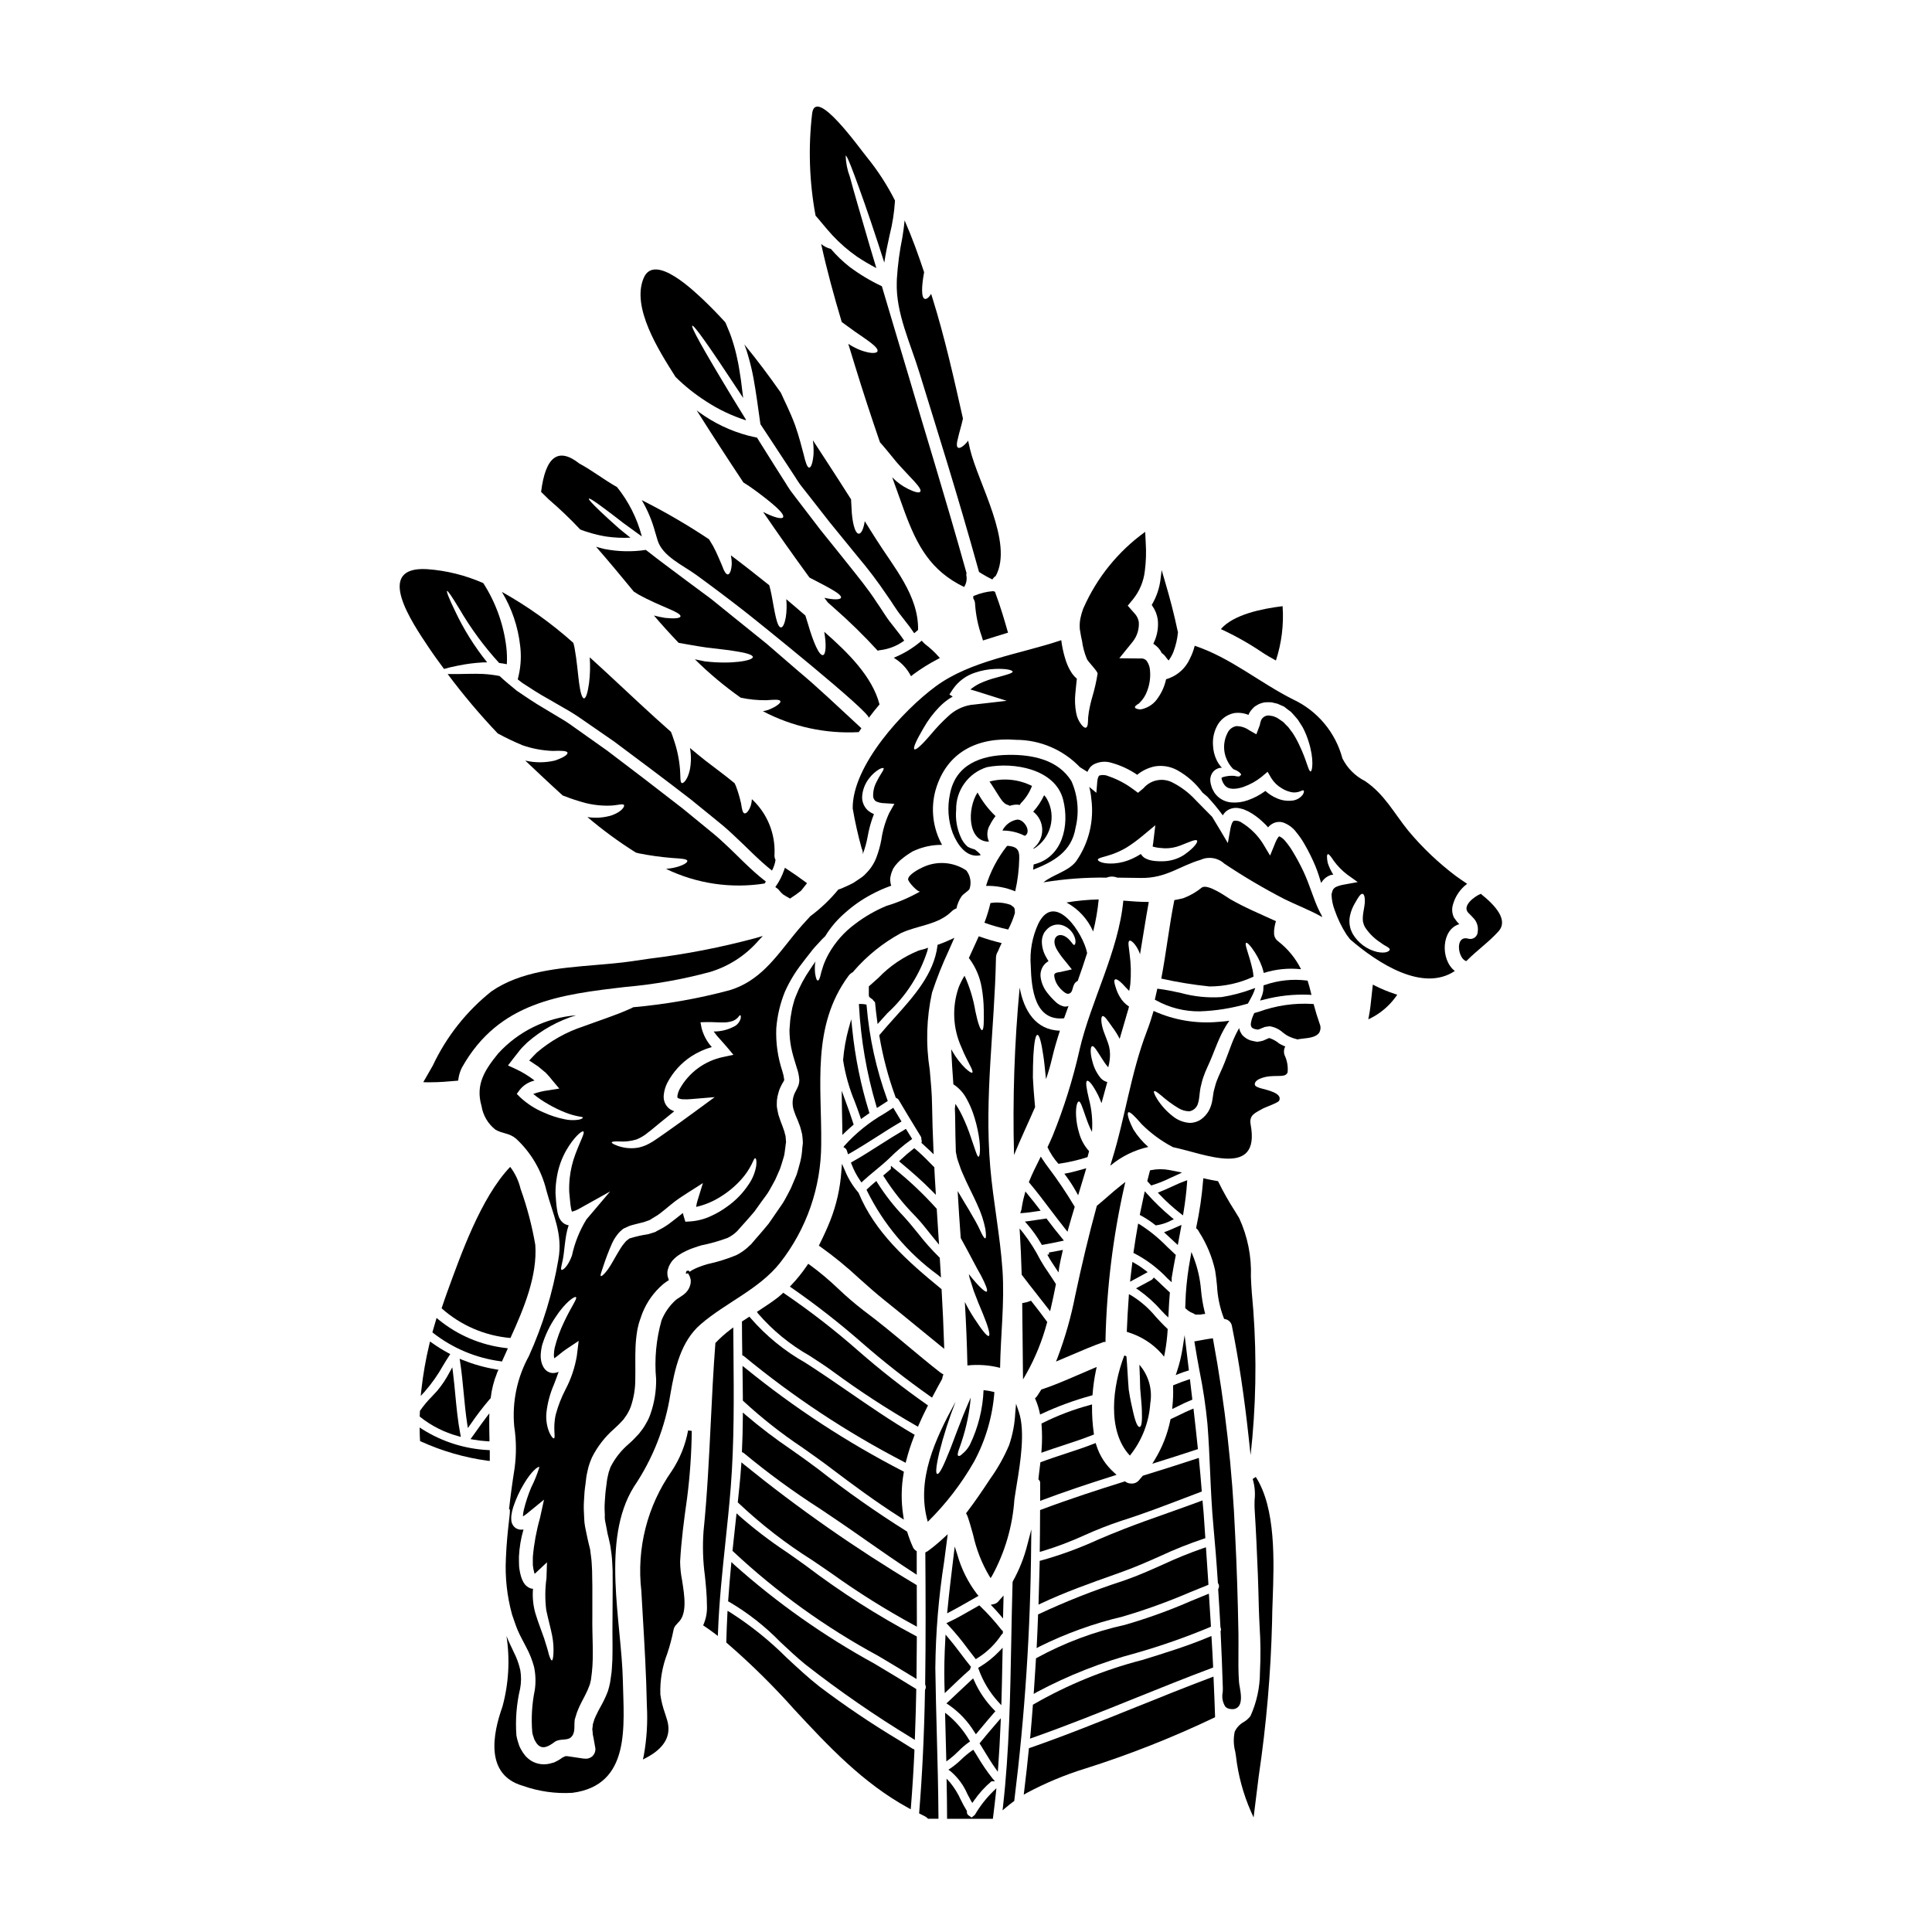<?xml version="1.0" encoding="UTF-8"?>
<!-- Uploaded to: ICON Repo, www.iconrepo.com, Generator: ICON Repo Mixer Tools -->
<svg fill="#000000" width="800px" height="800px" version="1.1" viewBox="144 144 512 512" xmlns="http://www.w3.org/2000/svg">
 <g>
  <path d="m358.18 478.92-0.281 0.418c-1.246 1.852-2.644 3.594-4.18 5.211l-0.395 0.426 0.484 0.324c6.481 4.504 12.703 9.371 18.637 14.57 5.785 5.047 11.828 9.789 18.105 14.207l0.453 0.312 0.254-0.488c0.789-1.484 1.574-2.969 2.402-4.434l0.059-0.199c0.027-0.219 0.078-0.43 0.152-0.637l0.148-0.395-0.367-0.207c-0.176-0.098-0.348-0.211-0.508-0.336-2.906-2.266-5.809-4.691-8.617-7.035-3.773-3.148-7.672-6.398-11.66-9.355h0.004c-2.312-1.781-4.531-3.684-6.648-5.699-2.394-2.297-4.941-4.438-7.621-6.398z"/>
  <path d="m364 467.53c-0.75 1.891-1.668 3.91-2.801 6.184l-0.195 0.395 0.359 0.242-0.004 0.004c3.648 2.602 7.121 5.441 10.398 8.504 2.125 1.898 4.328 3.859 6.547 5.641 2.945 2.363 5.852 4.723 8.758 7.117 2.098 1.73 4.211 3.453 6.332 5.168l0.836 0.676-0.035-1.074c-0.152-4.789-0.371-9.676-0.656-14.512v-0.215l-0.164-0.133c-9.055-7.418-17.52-14.957-21.824-25.371l-0.086-0.137-0.008-0.004c-1.48-1.734-2.676-3.695-3.539-5.805l-0.789-1.797-0.16 1.969v-0.004c-0.305 4.512-1.305 8.949-2.969 13.152z"/>
  <path d="m367.1 435.89c0 1.273 0.035 2.562 0.062 3.848 0.027 1.285 0.059 2.586 0.07 3.883v1.145l0.824-0.789c0.609-0.59 1.238-1.137 1.93-1.734l0.238-0.211-0.094-0.309c-0.637-2.016-1.355-3.988-2.09-6l-0.98-2.676z"/>
  <path d="m369.59 414.12-0.695 2.488h-0.004c-0.734 2.703-1.227 5.473-1.457 8.266v0.102c0.582 3.785 1.629 7.488 3.109 11.02 0.492 1.312 0.98 2.625 1.426 3.938l0.211 0.633 0.539-0.395c0.457-0.328 0.914-0.652 1.391-0.977l0.301-0.203-0.105-0.352h-0.004c-2.207-7.144-3.695-14.496-4.449-21.938z"/>
  <path d="m413.59 361.2c-1.352 0.219-2.562 0.949-3.394 2.035-0.223 0.273-0.406 0.578-0.547 0.898 0.043 0 0.062-0.023 0.105-0.023h0.004c2.023-0.004 4.023 0.477 5.828 1.402 1.879-1.008-0.156-4.402-1.996-4.312z"/>
  <path d="m389.87 547.29c4.809-4.734 8.941-10.109 12.285-15.969 3.059-5.688 4.887-11.957 5.367-18.398-0.941-0.25-1.898-0.426-2.867-0.527-0.203 5.031-1.441 9.969-3.637 14.5-0.5 0.93-1.176 1.746-1.992 2.41-0.527 0.504-0.855 0.637-1.055 0.504-0.199-0.133-0.215-0.309-0.062-0.984s0.523-1.445 0.965-2.871h-0.004c1.246-3.754 2.047-7.644 2.387-11.586-3.109 7.012-4.723 12.109-6.109 15.289-1.492 3.746-2.363 5.082-2.781 4.953-0.422-0.129-0.375-1.707 0.547-5.672v-0.004c1.156-4.578 2.602-9.078 4.328-13.473-5.422 9.922-10.547 20.766-7.371 31.828z"/>
  <path d="m402.48 411.95c-0.539-3.238-1.504-6.391-2.867-9.375-0.609 0.98-1.129 2.016-1.555 3.09-1.809 5.195-1.543 10.895 0.742 15.898 0.789 2.016 1.664 3.543 2.211 4.688 0.613 1.137 0.855 1.82 0.656 1.996-0.195 0.176-0.836-0.242-1.793-1.098-1.332-1.312-2.481-2.801-3.414-4.422-0.133-0.215-0.242-0.461-0.375-0.676 0.129 3.109 0.352 6.219 0.57 9.309l0.305 0.195c1.34 0.941 2.434 2.188 3.199 3.637 0.645 1.156 1.195 2.363 1.641 3.613 0.703 1.992 1.227 4.047 1.574 6.133 0.57 3.484 0.309 5.609-0.066 5.609s-0.875-1.91-1.992-5.082c-0.621-1.895-1.359-3.742-2.211-5.543-0.488-1.055-1.051-2.074-1.688-3.047-0.062-0.109-0.152-0.219-0.215-0.328-0.066 0.414-0.109 0.812-0.152 1.223 0.043 1.008 0.086 2.039 0.086 3.023 0.023 2.852 0.086 5.676 0.176 8.52l0.062 0.266 0.266 1.316c0.109 0.438 0.285 0.855 0.418 1.289 0.309 0.832 0.547 1.664 0.918 2.477 1.34 3.195 2.938 6.109 4.055 8.66h-0.008c0.957 2.023 1.664 4.156 2.106 6.348 0.219 1.535 0.219 2.434-0.02 2.5-0.238 0.066-0.723-0.68-1.359-2.102-0.633-1.422-1.645-3.199-3.047-5.566-0.855-1.445-1.863-3.043-2.914-4.859 0.238 4.137 0.504 8.301 0.812 12.441l0.219 0.414c2.144 3.832 3.828 7.273 5.168 9.551 1.246 2.387 1.84 3.965 1.512 4.227-0.332 0.328-2.277-1.449-4.754-4.625 0.066 0.289 0.133 0.594 0.176 0.879 0.371 1.203 0.742 2.363 1.094 3.484 0.832 2.231 1.641 4.269 2.41 6.023 1.445 3.484 2.082 5.781 1.621 6.004-0.461 0.219-1.906-1.641-3.965-4.816l0.004-0.004c-0.879-1.344-1.68-2.742-2.391-4.184 0.332 5.606 0.57 11.195 0.68 16.824 2.902-0.309 5.836-0.094 8.66 0.633 0.129-8.66 1.223-17.258 0.633-25.953-0.633-9.137-2.453-18.105-3.238-27.207-1.602-18.77 1.156-36.82 1.512-55.461v-0.004c-0.004-0.605 0.172-1.199 0.504-1.707 0.305-0.742 0.652-1.488 1.008-2.231-2.055-0.488-4.082-1.09-6.07-1.801-0.855 1.93-1.75 3.832-2.629 5.762l0.238 0.309h0.004c1.605 2.207 2.684 4.758 3.148 7.449 0.352 1.98 0.543 3.988 0.566 6 0.066 3.328 0 5.254-0.438 5.344-0.438 0.094-1.129-1.824-1.793-5.043z"/>
  <path d="m391.61 453.53v-0.195l-0.137-0.133-1.207-1.207v-0.004c-1.164-1.215-2.387-2.371-3.668-3.461l-0.301-0.246-0.312 0.234c-1.156 0.891-2.266 1.844-3.32 2.856l-0.395 0.395 0.43 0.359c2.57 2.148 5.586 4.723 8.395 7.594l0.918 0.926-0.105-1.844c-0.121-1.77-0.215-3.531-0.297-5.273z"/>
  <path d="m373.63 410.23-0.367-0.07c-0.371-0.066-0.746-0.098-1.121-0.094h-0.52l0.027 0.52c0.484 8.953 2.012 17.82 4.555 26.418l0.188 0.621 0.551-0.348 1.102-0.715 1.223-0.789-0.129-0.352c-2.914-7.984-4.754-16.324-5.469-24.797z"/>
  <path d="m410.98 368.14c-0.062 0.078-0.137 0.145-0.223 0.195-2.441 3.113-4.289 6.648-5.449 10.43 2.648-0.062 5.281 0.43 7.731 1.445 0.66-2.883 1.02-5.828 1.074-8.785 0.086-2.629-1.051-3.09-3.133-3.285z"/>
  <path d="m382.48 441.46 0.434-0.25-0.266-0.434c-0.57-0.914-1.113-1.832-1.656-2.754l-0.262-0.453-0.438 0.289c-0.645 0.426-1.301 0.848-1.969 1.27l0.004-0.004c-3.914 2.238-7.449 5.082-10.473 8.43l-0.34 0.414 0.438 0.301 0.004-0.004c0.227 0.152 0.391 0.379 0.465 0.641l0.32 0.996 0.559-0.309c2.387-1.359 4.723-2.852 6.988-4.289 1.996-1.285 4.086-2.617 6.191-3.844z"/>
  <path d="m380.89 453.61-0.789-0.68v0.848c-0.531 0.484-1.102 0.957-1.723 1.477l-0.32 0.266 0.211 0.363 0.004-0.004c2.375 3.742 5.148 7.223 8.266 10.379l0.504 0.547c1.109 1.18 2.164 2.516 3.184 3.797 0.547 0.688 1.102 1.383 1.664 2.055l0.969 1.18-0.102-1.516c-0.176-2.609-0.352-5.215-0.504-7.797v-0.164l-0.105-0.125h-0.004c-3.453-3.844-7.219-7.398-11.254-10.625z"/>
  <path d="m388.08 395.73c-0.211 0.059-0.418 0.113-0.617 0.176l-0.004 0.004c-4.031 1.629-7.672 4.098-10.68 7.238-0.789 0.691-1.574 1.402-2.363 2.106l-0.168 0.148v2.414c0 0.371 0.32 0.574 0.621 0.789v-0.004c0.141 0.078 0.27 0.172 0.395 0.273l0.09 0.164c0.074 0.09 0.152 0.176 0.238 0.254 0.121 0.117 0.305 0.297 0.309 0.395 0.133 1.574 0.336 3.148 0.531 4.621l0.141 1.062 0.715-0.789c0.609-0.688 1.238-1.383 1.879-2.082 4.898-4.481 8.547-10.156 10.59-16.473l0.188-0.871-0.836 0.301c-0.336 0.082-0.688 0.18-1.027 0.273z"/>
  <path d="m392.49 481.83 0.879 0.73-0.105-1.684c-0.074-1.109-0.148-2.219-0.203-3.348v-0.199l-0.141-0.133-0.004-0.004c-2.016-1.988-3.898-4.109-5.633-6.344-1.203-1.484-2.453-3.019-3.754-4.438-2.625-2.738-4.969-5.738-6.996-8.945l-0.297-0.488-0.438 0.367c-0.66 0.551-1.289 1.113-1.914 1.711l-0.238 0.227 0.129 0.316h0.004c4.344 8.816 10.766 16.445 18.711 22.23z"/>
  <path d="m392.76 394.29-0.293 0.098-0.039 0.305c-0.949 7.418-6.231 13.305-11.34 19-1.387 1.543-2.691 3-3.938 4.5l-0.141 0.172 0.039 0.223c0.926 5.5 2.356 10.902 4.273 16.137l0.066 0.188 0.188 0.086h0.004c0.23 0.09 0.43 0.25 0.566 0.457 1.473 2.519 3.016 5.051 4.512 7.504l1.375 2.242h-0.004c0.113 0.176 0.164 0.383 0.141 0.59v0.113l0.023 0.109c0.074 0.188 0.098 0.391 0.066 0.59l-0.066 0.277 0.215 0.191c0.715 0.652 1.438 1.309 2.133 1.969l0.887 0.863-0.055-1.234c-0.184-4.254-0.309-8.133-0.367-11.859-0.035-2.969-0.316-6.047-0.613-9.297-1.078-6.801-0.871-13.742 0.609-20.469 1.258-3.805 2.738-7.535 4.438-11.164l1.48-3.356-1.18 0.551-0.004-0.004c-0.969 0.457-1.965 0.863-2.977 1.219z"/>
  <path d="m420.34 541.49c5.387-2.019 11.18-3.992 18.77-6.387l0.789-0.254-0.625-0.574v-0.004c-2.231-1.961-3.875-4.5-4.75-7.34l-0.156-0.512-0.496 0.191c-2.422 0.957-4.945 1.781-7.387 2.582-2.137 0.699-4.348 1.426-6.488 2.234l-0.285 0.105-0.031 0.305c-0.082 0.738-0.172 1.469-0.266 2.168-0.059 0.5-0.121 0.988-0.164 1.418l0.004 0.004c-0.035 0.141-0.055 0.285-0.059 0.43v0.199l0.141 0.145c0.211 0.207 0.328 0.492 0.32 0.789v4.762z"/>
  <path d="m371.98 456.91 0.324 0.465 0.395-0.395c1.043-0.965 2.164-1.891 3.25-2.785 1.316-1.09 2.684-2.219 3.938-3.441 1.691-1.688 3.516-3.238 5.457-4.637l0.395-0.27-1.66-2.684-0.414 0.238c-2.16 1.258-4.305 2.625-6.379 3.938-2.402 1.535-4.887 3.121-7.41 4.543l-0.371 0.207 0.152 0.395c0.59 1.566 1.371 3.051 2.324 4.426z"/>
  <path d="m419.97 529 0.707-0.254c1.707-0.609 3.426-1.18 5.144-1.734 2.547-0.836 5.18-1.699 7.727-2.715l0.363-0.141-0.051-0.395v-0.004c-0.32-2.289-0.477-4.602-0.461-6.914v-0.66l-0.633 0.188c-4.312 1.156-8.492 2.746-12.484 4.746l-0.289 0.152 0.031 0.328c0.172 2.211 0.172 4.434 0 6.644z"/>
  <path d="m421.65 476.69c0.695 1.25 1.477 2.438 2.148 3.434l0.723 1.078 0.168-1.285c0-0.078 0.023-0.156 0.039-0.23 0.016-0.074 0.039-0.195 0.047-0.27 0.215-1.152 0.477-2.309 0.734-3.441l0.168-0.738-0.742 0.145c-0.98 0.195-1.969 0.371-2.965 0.547l0.047 0.523h-0.438z"/>
  <path d="m429.49 508.46c-2.973 1.281-6.043 2.613-9.176 3.668l-0.336 0.094-0.094 0.145c-0.141 0.215-0.285 0.438-0.422 0.656-0.223 0.355-0.449 0.711-0.668 1.031-0.086 0.105-0.164 0.184-0.273 0.297l-0.234 0.234 0.137 0.309c0.473 1.082 0.836 2.211 1.082 3.367l0.133 0.613 0.566-0.277h0.004c4.188-1.945 8.531-3.535 12.988-4.746l0.324-0.094 0.031-0.336c0.16-2.09 0.453-4.172 0.883-6.227l0.203-0.93-0.867 0.359c-1.445 0.602-2.863 1.215-4.281 1.836z"/>
  <path d="m418.94 487.2c0.91 1.148 1.82 2.301 2.715 3.469l0.633 0.824 0.238-1.012c0.418-1.801 0.84-3.762 1.27-6l0.035-0.184-0.102-0.16c-0.547-0.906-1.18-1.812-1.758-2.684l0.004-0.004c-0.824-1.156-1.59-2.352-2.293-3.586-1.281-2.512-2.793-4.898-4.519-7.125l-0.965-1.18 0.094 1.523c0.188 3.082 0.332 6.34 0.457 10.562v0.152l0.09 0.121c1.348 1.793 2.75 3.566 4.102 5.281z"/>
  <path d="m419.78 464.86-0.496-0.656c-0.789-1.074-1.648-2.113-2.492-3.148l-1.047-1.305-0.25 0.938c-0.332 1.18-0.582 2.379-0.754 3.594-0.023 0.18-0.066 0.359-0.129 0.531l-0.234 0.695 0.734-0.051c1.27-0.086 2.559-0.285 3.848-0.484z"/>
  <path d="m425.45 472.16c-1.426-1.723-2.711-3.363-3.938-5l-0.164-0.246-0.289 0.039c-0.746 0.102-1.496 0.207-2.242 0.328-0.762 0.113-1.523 0.23-2.285 0.332l-0.926 0.117 0.617 0.695c1.406 1.605 2.648 3.348 3.711 5.199l0.168 0.297 0.336-0.055c1.609-0.273 3.199-0.582 4.723-0.93l0.789-0.176z"/>
  <path d="m424.89 417.14c-6.438-0.152-9.551-5.344-10.668-11.414-1.395 14.738-1.891 29.551-1.492 44.355 1.73-4.25 3.746-8.453 5.586-12.707l-0.062-0.59c-0.242-2.562-0.418-4.996-0.527-7.231 0-2.211 0.043-4.18 0.129-5.867 0.199-3.348 0.551-5.434 1.074-5.434 0.523 0 1.051 2.035 1.535 5.32 0.262 1.664 0.461 3.66 0.676 5.848 0.023 0.176 0.043 0.375 0.066 0.547l0.004 0.004c0.637-1.828 1.176-3.688 1.613-5.57 0.555-2.398 1.277-4.828 2.066-7.262z"/>
  <path d="m395 571.54 0.812-0.418c1.445-0.746 2.879-1.574 4.266-2.363 0.906-0.523 1.812-1.047 2.731-1.551l0.52-0.289-0.395-0.457v0.004c-2.391-3.133-4.168-6.688-5.234-10.48l-0.688-2.144-0.348 2.883c-0.555 4.57-1.129 9.297-1.574 13.93z"/>
  <path d="m412.96 385.97c-0.043-1.379 0.043-1.379-1.18-2.188h-0.004c-1.699-0.594-3.519-0.754-5.297-0.461-0.41 1.773-0.945 3.516-1.598 5.211 2.059 0.734 4.164 1.336 6.297 1.801 0.738-1.391 1.336-2.852 1.781-4.363z"/>
  <path d="m406.07 367.05h0.023c-0.668-1.449-0.562-3.141 0.285-4.492 0.402-0.809 0.887-1.57 1.449-2.277-1.91-1.824-3.519-3.938-4.773-6.262-2.809 4.356-2.633 13.031 3.016 13.031z"/>
  <path d="m417.51 352.3c-3.488-1.766-7.504-2.188-11.281-1.18 0.789 1.094 1.449 2.254 2.191 3.375 0.633 0.965 1.469 2.539 2.672 2.824 0.18 0.047 0.352 0.129 0.504 0.238 0.641-0.227 1.312-0.336 1.992-0.328 0.219 0.023 0.441 0.066 0.656 0.09 0.082-0.164 0.176-0.316 0.289-0.461 1.27-1.27 2.262-2.793 2.91-4.469 0-0.023 0.043-0.047 0.066-0.09z"/>
  <path d="m420.29 451.24-0.465-0.727-0.395 0.789c-0.906 1.793-1.859 3.727-2.664 5.707l-0.117 0.277 0.191 0.227c1.93 2.293 3.766 4.723 5.547 7.086 1.297 1.699 2.582 3.406 3.914 5.07l0.602 0.754 0.25-0.934c0.473-1.707 0.977-3.402 1.488-5.094l0.172-0.578-0.113-0.188v-0.004c-2.078-3.488-4.348-6.859-6.797-10.102-0.68-0.91-1.176-1.605-1.613-2.285z"/>
  <path d="m413.16 539.2c0.086-0.609 0.207-1.355 0.352-2.199 0.84-5.117 2.242-13.637 0.504-18.789l-0.746-2.203-0.207 2.316h-0.004c-0.133 2.949-0.684 5.863-1.637 8.656-1.336 3.148-3.016 6.137-5.004 8.914l-0.445 0.672c-1.648 2.496-3.625 5.418-5.762 8.207l-0.207 0.277 0.184 0.293v-0.004c0.094 0.16 0.172 0.332 0.23 0.508 0.547 1.574 1.023 3.289 1.48 4.945 0.836 3.801 2.266 7.449 4.231 10.805l0.395 0.617 0.395-0.621c3.402-6.227 5.418-13.121 5.902-20.203z"/>
  <path d="m429.72 460.76 0.332-1.09c0.531-1.734 1.055-3.469 1.574-5.223l0.242-0.848-0.852 0.238c-1.371 0.395-2.785 0.789-4.191 1.062l-0.762 0.152 0.469 0.621v0.004c0.961 1.309 1.844 2.676 2.637 4.09z"/>
  <path d="m407.7 300.85-0.172-0.086h-0.004c-0.121-0.062-0.258-0.094-0.395-0.098h-0.023c-1.672 0.133-3.312 0.535-4.859 1.184l-0.316 0.121v0.637l0.082 0.121h0.004c0.25 0.41 0.387 0.883 0.391 1.363 0.195 2.918 0.789 5.797 1.766 8.559l0.328 1.082 0.48-0.156c1.883-0.609 3.781-1.18 5.688-1.77l0.461-0.137-0.129-0.465c-0.789-2.797-1.879-6.488-3.25-10.16z"/>
  <path d="m371.58 338.02c0.238-0.352 0.457-0.676 0.699-1.027-5.984-5.512-11.414-10.734-16.734-15.156-2.914-2.519-5.715-4.93-8.367-7.231-2.754-2.211-5.32-4.289-7.773-6.262s-4.773-3.856-6.965-5.629c-2.254-1.664-4.379-3.266-6.371-4.723-3.988-3.004-7.477-5.543-10.449-7.906l-0.008-0.004c-0.145-0.125-0.301-0.242-0.461-0.352-3.644 0.551-7.356 0.469-10.973-0.242-0.789-0.195-1.488-0.371-2.211-0.59 3.398 3.879 6.691 7.871 9.988 11.871 0.395 0.242 0.789 0.504 1.18 0.746 5.781 3.238 11.434 4.723 11.195 5.844-0.109 0.504-1.621 0.637-4.008 0.395-1.016-0.16-2.027-0.371-3.019-0.637 2.102 2.477 4.289 4.883 6.551 7.25 2.102 0.352 4.723 0.855 7.477 1.246 6.617 0.746 12.18 1.426 12.18 2.519 0 0.945-5.606 1.969-12.684 1.141-0.918-0.176-1.82-0.352-2.672-0.547 3.758 3.719 7.816 7.117 12.133 10.164 2.246 0.48 4.539 0.707 6.836 0.676 2.035-0.152 3.461-0.262 3.68 0.242 0.215 0.414-0.922 1.422-3.199 2.316v0.004c-0.465 0.148-0.941 0.266-1.426 0.352 7.809 4.113 16.59 6.027 25.402 5.539z"/>
  <path d="m385.15 322.71 0.281 0.492 0.699-0.559c2.023-1.484 4.16-2.809 6.387-3.969l0.559-0.297-0.426-0.469v0.004c-1.035-1.16-2.18-2.215-3.418-3.148-0.234-0.195-0.453-0.406-0.652-0.637l-0.32-0.34-0.355 0.289c-1.883 1.574-3.973 2.875-6.215 3.875l-0.832 0.352 0.742 0.512 0.004-0.004c1.461 1.016 2.676 2.348 3.547 3.898z"/>
  <path d="m383.62 313.78c-0.371-0.547-0.742-1.117-1.18-1.664-0.742-0.941-1.445-1.863-2.164-2.781-1.469-1.77-2.781-4.117-3.988-5.781-2.301-3.57-5.082-6.918-7.602-10.098-2.519-3.176-4.977-6.18-7.273-9.055-2.254-2.957-4.406-5.738-6.438-8.41-0.504-0.656-1.008-1.312-1.488-1.969-0.48-0.656-0.879-1.34-1.297-2.016-0.855-1.316-1.664-2.609-2.453-3.856-1.574-2.519-3.059-4.879-4.449-7.086-0.238-0.395-0.461-0.723-0.676-1.094l-1.117-0.238-1.227-0.289c-4.711-1.25-9.148-3.375-13.078-6.258l-0.566-0.438c4.051 6.418 8.172 12.77 12.375 19.102 1.051 0.633 2.144 1.402 3.285 2.231 4.379 3.242 7.711 6.027 7.25 6.988-0.309 0.613-2.5 0.047-5.301-1.402 4.008 5.871 8.102 11.672 12.289 17.395 4.602 2.41 8.719 4.402 8.344 5.363-0.195 0.504-1.926 0.57-4.402 0 0.309 0.395 0.59 0.812 0.898 1.203 0.504 0.48 1.051 0.922 1.574 1.402v0.004c4.098 3.586 7.996 7.394 11.672 11.414 0.156-0.066 0.32-0.109 0.484-0.129 2.363-0.254 4.617-1.129 6.527-2.539z"/>
  <path d="m374.21 334.27c0.918-1.223 1.883-2.43 2.871-3.59-1.91-7.426-8.477-13.848-14.652-19.254 0.609 3.441 0.438 5.981-0.309 6.176-1.031 0.266-2.629-3.543-3.938-8.062-0.266-0.855-0.508-1.641-0.746-2.41-1.684-1.488-3.375-2.891-5.059-4.328h-0.004c0.152 1.605 0.109 3.227-0.133 4.82-0.309 1.645-0.762 2.652-1.266 2.652-1.098 0-1.664-4.098-2.5-8.566-0.172-0.945-0.395-1.797-0.613-2.609-3.348-2.691-6.723-5.34-10.164-7.926 0.152 0.777 0.227 1.57 0.219 2.363-0.109 1.641-0.504 2.629-1.008 2.691s-1.051-0.898-1.574-2.387c-0.613-1.34-1.289-3.148-2.32-5.062-0.371-0.656-0.742-1.266-1.113-1.863v0.004c-5.727-3.82-11.684-7.285-17.832-10.379 1.555 2.644 2.746 5.488 3.543 8.453 0.215 0.742 0.438 1.465 0.656 2.188 1.266 4.207 6.691 6.617 10.07 9.055 4.336 3.148 8.617 6.371 12.84 9.664 3.32 2.578 33.902 27.191 33.031 28.371z"/>
  <path d="m364.57 206.32c1.977 2.125 4.172 4.035 6.551 5.695 1.648 1.102 3.356 2.109 5.117 3.023-0.613-2.035-1.18-3.988-1.73-5.781-2.5-8.633-4.269-14.543-5.277-18.402h-0.004c-0.684-1.793-1.062-3.688-1.117-5.606 0.219-0.086 0.941 1.469 2.32 5.191 1.383 3.723 3.504 9.574 6.297 18.133 0.504 1.574 1.051 3.266 1.617 5.019 0.395-2.652 0.945-5.117 1.426-7.336 0.746-2.93 1.215-5.922 1.402-8.941v-0.195c-2.07-4.098-4.578-7.961-7.477-11.52-1.969-2.391-13.473-18.641-14.457-11.609v-0.004c-1.074 9.047-0.77 18.203 0.895 27.16 0.992 1.078 2.438 2.981 4.438 5.172z"/>
  <path d="m297.77 284.32c0.707 0.289 1.43 0.539 2.168 0.742 1.582 0.512 3.199 0.891 4.84 1.141 2.086 0.297 4.195 0.391 6.297 0.285-1.094-0.879-2.125-1.684-3.023-2.434-1.992-1.77-3.57-3.219-4.773-4.356-2.41-2.297-3.375-3.375-3.219-3.543 0.152-0.168 1.383 0.57 4.031 2.562 1.34 0.988 3.023 2.277 5.117 3.902l4.883 3.543v-0.004c-0.012-0.027-0.02-0.055-0.02-0.086-1.25-4.738-3.481-9.164-6.547-12.988-3.441-1.93-6.531-4.379-9.988-6.242-5.582-4.402-8.965-1.898-10.141 7.512 0.676 0.68 1.359 1.34 2.035 1.996v-0.004c2.922 2.504 5.703 5.168 8.34 7.973z"/>
  <path d="m331.12 250.36c3.273 2.148 6.824 3.836 10.559 5.019 0-0.086-0.023-0.152-0.023-0.219-1.289-2.082-2.496-4.031-3.57-5.805-8.148-13.469-11.02-18.77-10.629-19.035 0.395-0.266 3.938 4.602 12.617 17.809 0.285 0.414 0.566 0.875 0.875 1.336-0.195-1.621-0.395-3.219-0.59-4.723-0.332-2.016-0.57-3.938-0.984-5.676v-0.004c-0.332-1.621-0.758-3.223-1.27-4.793-0.406-1.301-0.891-2.574-1.445-3.816-0.133-0.355-0.289-0.707-0.461-1.051-1.797-1.969-3.66-3.898-5.586-5.738-2.363-2.211-13.141-12.836-16.035-5.981-3.285 7.754 3.938 19.102 8.453 26.219h0.004c2.457 2.434 5.168 4.598 8.086 6.457z"/>
  <path d="m343.68 244.21c0.699 3.785 1.227 7.926 1.84 12.203 0.68 1.008 1.383 2.059 2.082 3.148 1.445 2.168 2.957 4.488 4.578 6.961 0.812 1.227 1.645 2.5 2.5 3.812 0.395 0.633 0.832 1.316 1.289 1.969 0.461 0.652 1.008 1.266 1.512 1.926 2.016 2.586 4.148 5.312 6.394 8.172 2.34 2.867 4.801 5.887 7.379 9.055 2.797 3.297 5.406 6.746 7.82 10.336 1.426 1.969 2.32 3.66 3.832 5.512 0.719 0.945 1.445 1.887 2.188 2.824 0.395 0.547 0.789 1.117 1.18 1.688 0.352-0.289 0.699-0.594 1.027-0.879 0.176-9.156-6.504-16.668-11.215-24.184-0.965-1.531-1.969-3.086-2.914-4.641-0.309 2.016-0.898 3.305-1.574 3.324-1.027 0-1.793-3.148-1.926-6.691-0.047-0.855-0.109-1.664-0.133-2.414-1.969-3.109-3.965-6.211-5.981-9.309-1.359-2.102-2.754-4.227-4.141-6.352l0.008 0.004c0.164 1.203 0.223 2.422 0.176 3.637-0.176 2.258-0.637 3.594-1.141 3.617-0.504 0.023-0.984-1.34-1.469-3.465-0.547-2.016-1.223-4.793-2.273-7.754-1.316-3.59-2.914-6.637-3.789-8.629-3.066-4.379-6.266-8.66-9.66-12.793v0.004c0.402 0.988 0.738 2.008 1.008 3.043 0.57 1.934 1.035 3.894 1.402 5.875z"/>
  <path d="m281.52 322.71-0.309 1.336c0.418 0.309 0.836 0.633 1.246 0.965 2.168 1.402 4.449 2.914 7.086 4.356 1.289 0.742 2.629 1.512 4.008 2.32h0.004c1.449 0.805 2.863 1.684 4.227 2.629 2.805 1.945 5.785 4.004 8.938 6.176 6.066 4.516 12.812 9.551 20.281 15.312 1.82 1.469 3.68 2.981 5.562 4.516 1.883 1.535 3.856 3.086 5.785 4.949 3.394 3.109 6.57 6.551 10.234 9.445 0.473-0.875 0.789-1.824 0.941-2.809-0.242-0.484-0.332-1.035-0.266-1.574 0.23-5.492-1.965-10.809-6-14.543-0.027 0.547-0.113 1.09-0.266 1.617-0.504 1.512-1.203 2.234-1.684 2.148-0.48-0.086-0.699-1.117-0.898-2.543-0.348-1.605-0.816-3.184-1.398-4.723l-0.332-0.723c-2.586-2.144-5.32-4.117-7.754-6.004-1.379-1.07-2.715-2.211-4.074-3.328 0.344 1.922 0.328 3.891-0.043 5.805-0.59 2.586-1.664 3.613-2.102 3.484-0.527-0.152-0.332-1.73-0.504-3.703-0.227-2.746-0.809-5.445-1.73-8.039-0.195-0.633-0.418-1.223-0.656-1.82-5.629-4.949-11.082-10.121-16.602-15.246-1.598-1.469-3.219-2.981-4.93-4.512v0.004c0.16 2.277 0.102 4.566-0.18 6.836-0.352 2.496-0.812 4.031-1.336 4.031-0.523 0-0.965-1.574-1.297-4.031-0.332-2.457-0.566-5.805-1.203-9.309-0.086-0.484-0.215-0.922-0.328-1.359h0.004c-5.801-5.188-12.152-9.723-18.945-13.516 2.617 4.332 4.269 9.184 4.84 14.215 0.324 2.547 0.215 5.129-0.32 7.637z"/>
  <path d="m450.82 308.16c0.227 2.078-0.121 4.176-1.008 6.07l-0.172 0.371 0.336 0.238h-0.004c0.672 0.457 1.23 1.059 1.648 1.754 0.039 0.059 0.07 0.125 0.098 0.191l0.066 0.148 0.152 0.18c0.406 0.273 0.754 0.621 1.023 1.027l0.105 0.133c0.066 0.09 0.141 0.184 0.211 0.273l0.43 0.5 0.355-0.551c0.398-0.594 0.723-1.23 0.965-1.902 0.602-1.613 0.988-3.301 1.148-5.016v-0.09l-0.105-0.352c-0.859-4.102-1.969-8.469-3.543-13.75l-0.676-2.293-0.289 2.363c-0.277 2.324-1.02 4.57-2.188 6.602l-0.152 0.27 0.172 0.254c0.746 1.066 1.23 2.293 1.426 3.578z"/>
  <path d="m482.13 319.04c1.516-4.641 2.117-9.527 1.773-14.395-5.387 0.656-12.988 2.168-16.363 6.07 3.828 1.762 7.508 3.836 10.996 6.199 1.16 0.766 2.363 1.445 3.594 2.125z"/>
  <path d="m352.5 381.63c0.199 0.098 0.398 0.207 0.586 0.332l0.273 0.172 0.27-0.176c1.008-0.664 1.824-1.242 2.652-1.902l0.469-0.582c0.273-0.34 0.543-0.676 0.812-1.023l0.305-0.395-0.395-0.297c-1.727-1.281-3.34-2.406-4.934-3.438l-0.535-0.348-0.199 0.605-0.008 0.004c-0.496 1.457-1.191 2.84-2.059 4.109l-0.27 0.395 0.395 0.277h0.004c0.191 0.129 0.363 0.281 0.516 0.461l0.121 0.148c0.156 0.207 0.324 0.402 0.508 0.59l0.113 0.102c0.102 0.078 0.199 0.164 0.289 0.258l0.168 0.176h0.062c0.191 0.145 0.395 0.277 0.605 0.395l0.129 0.043v0.035c0.039 0.023 0.078 0.043 0.121 0.059z"/>
  <path d="m403.45 295.57c1.137 0.746 2.32 1.41 3.543 1.996 0.215-0.371 0.516-0.688 0.879-0.918 4.816-8.805-4.688-24.641-6.812-33.645-0.172-0.742-0.328-1.488-0.504-2.231-0.129 0.152-0.238 0.352-0.371 0.504-1.008 1.117-1.867 1.621-2.301 1.359-0.438-0.266-0.371-1.246 0.023-2.652 0.285-1.336 0.855-3.066 1.27-4.992v-0.133c-2.41-10.688-4.797-21.418-8.062-31.848-0.109-0.395-0.238-0.742-0.352-1.117-0.59 0.941-1.203 1.426-1.664 1.316-1.008-0.238-0.855-3.398-0.266-6.691 0.023-0.129 0.047-0.238 0.066-0.375-1.531-4.621-3.195-9.242-5.168-13.734-0.133 1.445-0.332 2.957-0.59 4.492l0.004-0.004c-0.75 3.648-1.238 7.344-1.469 11.059l-0.023 0.879c-0.266 8.125 3.637 16.164 6.004 23.938 4.379 14.273 9.879 31.465 15.793 52.797z"/>
  <path d="m400.08 296.41c-0.012-0.18 0.008-0.355 0.062-0.527-5.781-20.695-11.215-38.023-15.352-52.238-2.754-9.156-5.082-17.043-7.086-23.789-3.012-1.414-5.871-3.129-8.539-5.117-1.816-1.426-3.484-3.027-4.984-4.781-0.941-0.227-1.82-0.668-2.562-1.293 1.531 7.031 3.461 13.996 5.453 20.676 0.988 0.723 2.191 1.598 3.508 2.543 3.348 2.316 6.328 4.203 5.957 5.211-0.285 0.898-3.938 0.504-7.731-1.969 0.633 2.035 1.246 4.031 1.84 6.004 2.059 6.723 4.269 13.426 6.551 20.074 1.227 1.359 2.754 3.262 4.426 5.301 3.285 3.766 6.965 6.961 6.246 7.816-0.309 0.395-1.492 0.09-3.148-0.719h-0.008c-1.594-0.781-3.039-1.832-4.269-3.109 1.051 2.957 2.125 5.934 3.195 8.891 3.398 9.266 6.992 15.883 15.859 20.172 0.605-0.926 0.816-2.059 0.582-3.144z"/>
  <path d="m414.98 496.88c0.023 3.598 0.059 7.231 0.109 10.902l0.027 1.781 0.891-1.547v0.004c2.375-4.238 4.207-8.754 5.453-13.449l0.066-0.23-0.137-0.191c-1.145-1.574-2.434-3.262-3.938-5.164l-0.227-0.289-0.344 0.137c-0.5 0.203-1.02 0.348-1.555 0.426l-0.422 0.062v0.414c0.031 2.379 0.055 4.762 0.074 7.144z"/>
  <path d="m273.68 518.56-0.902 1.18c-0.844 1.109-1.645 2.234-2.445 3.363l-1.18 1.645-0.457 0.633 0.789 0.137v0.004c1.223 0.215 2.461 0.359 3.699 0.43l0.531 0.027v-0.531c-0.059-2.094-0.059-3.824-0.059-5.398z"/>
  <path d="m350.7 478.69c7.043-8.961 10.891-20.016 10.93-31.414 0.176-15.57-2.648-31.258 7.231-44.66 0.312-0.422 0.719-0.766 1.184-1.008 0.066-0.062 0.086-0.129 0.152-0.195v-0.004c3.539-4.102 7.793-7.531 12.551-10.117 4.469-2.102 9.789-2.144 13.449-5.758 0.355-0.359 0.789-0.629 1.27-0.789 0.234-1.121 0.68-2.191 1.312-3.148 0.504-0.746 1.797-1.383 2.168-2.039 0.543-1.672 0.215-3.504-0.871-4.883-3.449-2.301-7.856-2.609-11.59-0.812-0.988 0.441-3.703 1.887-3.832 3.109-0.086 0.703 2.691 3.637 3.219 3.266-2.828 1.617-5.836 2.902-8.957 3.836-2.981 1.238-5.785 2.856-8.344 4.816-2.836 2.09-5.195 4.754-6.926 7.82-0.559 0.988-1.035 2.019-1.426 3.086-0.238 0.898-0.566 1.645-0.676 2.254-0.266 1.203-0.527 1.797-0.812 1.797s-0.504-0.527-0.723-1.906v0.004c-0.086-0.879-0.086-1.77 0-2.652 0.047-0.152 0.066-0.328 0.109-0.504-0.48 0.68-0.941 1.34-1.402 2.059h0.004c-1.539 2.207-2.809 4.582-3.793 7.086-0.289 0.664-0.516 1.352-0.676 2.059-0.215 0.703-0.375 1.422-0.484 2.148-0.105 0.789-0.285 1.445-0.352 2.277-0.066 0.836-0.129 1.664-0.195 2.519 0 1.586 0.156 3.168 0.461 4.727 0.332 1.641 0.855 3.324 1.426 5.168 0.398 1.09 0.645 2.231 0.723 3.391 0.004 0.445-0.066 0.891-0.199 1.316-0.125 0.344-0.273 0.68-0.438 1.008-0.285 0.527-0.375 0.699-0.57 1.117-0.664 1.43-0.754 3.059-0.262 4.559l0.457 1.289 0.613 1.445 0.613 1.621c0.195 0.613 0.352 1.34 0.527 2.016 0.109 0.613 0.109 1.094 0.172 1.664v0.195l0.004 0.004c0.02 0.109 0.027 0.219 0.023 0.328v0.105l-0.043 0.441-0.109 0.918c-0.066 1.211-0.242 2.414-0.527 3.594-0.328 1.18-0.613 2.363-1.008 3.543-0.48 1.137-0.965 2.297-1.469 3.461-0.523 1.074-1.07 2.059-1.641 3.113-0.656 1.203-1.402 2.102-2.102 3.172-0.699 1.07-1.449 2.082-2.168 3.148-0.789 0.988-1.574 1.863-2.363 2.805l-1.203 1.379-0.594 0.699-0.305 0.352-0.242 0.289-0.215 0.172h-0.004c-1.07 1.09-2.312 1.992-3.68 2.672-2.469 1.012-5.019 1.801-7.625 2.363-0.566 0.172-1.359 0.414-1.727 0.566-0.547 0.188-1.082 0.406-1.602 0.656-0.457 0.199-0.891 0.449-1.293 0.742-0.031 0-0.039 0.039-0.07 0.059l-0.293-0.32-0.547 0.109-0.152 0.375v0.285l0.059 0.105 0.203-0.086-0.105 0.09 0.348-0.199h0.039l-0.02 0.02 0.039 0.074 0.051 0.246-0.047-0.238 0.023 0.047 0.152 0.238 0.109 0.195 0.004 0.004c0.109 0.203 0.195 0.418 0.262 0.641 0.055 0.164 0.098 0.332 0.129 0.504l0.023 0.062c0.012 0.285 0.004 0.57-0.023 0.852l-0.129 0.551c-0.207 0.742-0.602 1.418-1.141 1.969-0.262 0.266-0.48 0.418-0.676 0.59-0.176 0.137-0.359 0.262-0.547 0.375l-0.836 0.547c-0.172 0.129-0.328 0.195-0.613 0.438-1.645 1.48-2.934 3.316-3.769 5.367-1.441 5.078-1.93 10.383-1.441 15.641 0.039 3.16-0.48 6.305-1.535 9.289-0.277 0.801-0.637 1.57-1.07 2.297-0.414 0.789-0.906 1.539-1.469 2.231l-0.418 0.551-0.371 0.395-0.746 0.789-0.195 0.195-0.309 0.332-0.395 0.371-0.789 0.723h0.004c-1.914 1.633-3.496 3.613-4.664 5.84-0.285 0.527-0.352 1.008-0.57 1.492-0.172 0.566-0.309 1.359-0.461 2.035l-0.238 1.863c-0.086 0.68-0.195 1.359-0.238 2.016-0.066 1.316-0.238 2.695-0.195 3.938l0.062 1.773h-0.008c-0.031 0.633 0.027 1.266 0.18 1.883l0.395 2.035 0.086 0.504 0.066 0.266v0.043h-0.02l0.02 0.043 0.266 1.051c0.152 0.742 0.352 1.488 0.48 2.211l0.309 2.188c0.195 1.469 0.195 2.938 0.289 4.328 0 1.383 0.02 2.715 0.02 4.074-0.02 2.672-0.02 5.344-0.043 7.949s-0.043 5.215 0 7.801c0 1.316 0 2.625-0.043 3.938-0.109 1.359-0.109 2.871-0.328 4.055l-0.266 1.863h-0.004c-0.148 0.762-0.336 1.516-0.57 2.258-0.48 1.273-1.051 2.512-1.707 3.703-0.613 1.094-1.18 2.144-1.574 3.043-0.219 0.457-0.395 0.934-0.523 1.422l-0.133 0.438-0.062 0.176v0.062l-0.066 0.637-0.086 0.609 0.086 0.703 0.043 0.676 0.176 0.855 0.309 1.73 0.148 0.855 0.047 0.172-0.004 0.008c0.051 0.359 0.02 0.727-0.09 1.074-0.145 0.453-0.406 0.863-0.762 1.18-0.359 0.285-0.781 0.477-1.23 0.566-0.258 0.039-0.523 0.039-0.785 0-0.059 0.004-0.117 0.004-0.172 0l-0.219-0.023c-1.137-0.172-2.254-0.328-3.375-0.504-1.18-0.152-1.137-0.238-1.82 0.129l-0.238 0.109-0.438 0.309c-0.266 0.176-0.637 0.418-0.855 0.527l-0.723 0.371c-0.504 0.219-0.219 0.09-0.332 0.133l-0.152 0.043-0.262 0.066-0.547 0.152v0.004c-1.602 0.402-3.301 0.191-4.754-0.594-0.684-0.395-1.297-0.898-1.816-1.488-0.457-0.551-0.852-1.145-1.184-1.777l-0.262-0.523c-0.023-0.047-0.133-0.266-0.109-0.266l-0.043-0.09-0.289-0.898v0.004c-0.203-0.594-0.355-1.199-0.457-1.82-0.305-4.156 0.027-8.336 0.984-12.395 0.309-1.625 0.324-3.293 0.043-4.926-0.352-1.574-0.895-3.098-1.621-4.535-0.656-1.426-1.488-3.066-2.035-4.492 0.957 6.25 0.59 12.629-1.074 18.73-2.539 7.117-4.723 18.027 5.387 20.961v-0.004c4.211 1.5 8.68 2.137 13.145 1.867 15.617-2.039 13.621-17.922 13.383-29.68-0.328-15.551-5.867-37.301 2.914-51.41h-0.004c5.008-7.391 8.32-15.797 9.695-24.617 1.137-6.551 2.691-13.887 8.016-18.465 6.715-5.781 15.43-9.242 21.016-16.25z"/>
  <path d="m275.81 507.6 0.301-0.59-0.656-0.109c-3.035-0.508-6.004-1.344-8.855-2.492l-0.789-0.332 0.129 0.863c0.418 2.688 0.676 5.457 0.934 8.129 0.254 2.672 0.516 5.473 0.93 8.191l0.184 1.18 0.703-0.992h0.004c1.586-2.324 3.293-4.555 5.117-6.691l0.203-0.184 0.031-0.141c0.254-2.223 0.809-4.406 1.645-6.481 0.035-0.121 0.074-0.238 0.121-0.352z"/>
  <path d="m322 533.87c-6.477 9.23-9.336 20.516-8.039 31.715 0.117 2.098 0.238 4.199 0.363 6.297 0.469 7.898 0.949 16.07 1.102 24.121 0.246 4.434-0.027 8.879-0.82 13.25l-0.227 1.035 0.938-0.496c4.793-2.539 6.648-5.852 5.512-9.84-0.18-0.629-0.395-1.258-0.59-1.898h-0.004c-0.578-1.613-0.992-3.281-1.234-4.981-0.129-3.711 0.496-7.41 1.84-10.875 0.676-2.023 1.223-4.094 1.641-6.188 0.086-0.559 0.352-1.074 0.758-1.469l0.148-0.172c0.102-0.117 0.207-0.246 0.316-0.355 2.469-2.258 1.715-7.027 1.051-11.234v0.004c-0.324-1.629-0.496-3.281-0.516-4.941 0.309-5.668 1.047-11.176 1.84-16.781 0.762-5.926 1.18-11.891 1.246-17.867l-0.973-0.109c-0.707 3.852-2.188 7.519-4.352 10.785z"/>
  <path d="m459.74 475.78-0.305 1.758c-0.582 3.102-0.977 6.238-1.184 9.391-0.062 1.227-0.109 2.394-0.148 3.512v0.227l0.168 0.152c0.531 0.516 1.16 0.918 1.848 1.184 0.188 0.074 0.367 0.176 0.531 0.293l0.121 0.082h1.379l0.273-0.059c0.129-0.023 0.254-0.055 0.395-0.066l0.574-0.055-0.145-0.559h-0.004c-0.477-1.938-0.805-3.914-0.973-5.902-0.242-2.848-0.875-5.648-1.887-8.324z"/>
  <path d="m461.79 470.52c1.996 3.113 3.43 6.555 4.231 10.168 0.227 1.352 0.367 2.719 0.5 4.051 0.145 2.926 0.75 5.812 1.793 8.551l0.105 0.234 0.25 0.047 0.004 0.004c0.953 0.18 1.684 0.949 1.816 1.91 1.82 9.078 3.262 18.711 4.426 29.461l0.504 4.676 0.473-4.676c1.133-12.781 1.082-25.645-0.152-38.422-0.109-1.32-0.176-2.723-0.238-4.172 0.203-5.359-0.867-10.691-3.113-15.559-0.41-0.684-0.824-1.355-1.238-2.023h-0.004c-1.551-2.422-2.969-4.93-4.238-7.516l-0.109-0.23-0.254-0.043c-1.105-0.184-2.117-0.395-3.098-0.609l-0.562-0.125-0.039 0.574h-0.004c-0.332 4.16-0.938 8.293-1.809 12.379l-0.059 0.281 0.215 0.188v-0.004c0.168 0.152 0.309 0.328 0.418 0.523z"/>
  <path d="m265.34 524.57 0.789 0.223-0.148-0.789c-0.652-3.383-0.984-6.875-1.309-10.258-0.18-1.938-0.371-3.938-0.617-5.902l-0.188-1.488-0.727 1.309h-0.004c-0.902 1.73-1.984 3.363-3.231 4.863-0.445 0.508-0.922 1.012-1.406 1.52h0.004c-1.164 1.156-2.215 2.41-3.148 3.758l-0.074 0.105v0.129c0 0.188 0 0.395-0.023 0.574-0.023 0.18 0 0.363-0.023 0.539v0.254l0.195 0.156v0.004c2.934 2.316 6.305 4.016 9.91 5.004z"/>
  <path d="m445.88 396.22c0.086 0.195 0.152 0.457 0.238 0.676 0.789-4.602 1.469-9.223 2.32-13.867-2.211 0-4.449-0.152-6.746-0.352-1.27 13.492-8.609 26.547-11.633 39.648l0.008 0.004c-1.746 7.723-4.117 15.289-7.086 22.629-0.438 1.027-0.898 2.059-1.383 3.066 0.746 1.598 1.723 3.078 2.894 4.398 2.617-0.371 5.195-0.965 7.711-1.773 0.129-0.523 0.266-1.051 0.418-1.574-1.258-1.383-2.164-3.043-2.652-4.844-0.43-1.418-0.695-2.879-0.789-4.356-0.152-2.519 0.285-3.938 0.723-3.969 0.441-0.031 0.898 1.426 1.641 3.543 0.375 1.074 0.812 2.363 1.426 3.68 0.129 0.266 0.262 0.547 0.418 0.836 0.223-2.965-0.062-5.941-0.832-8.809-0.633-2.715-0.941-4.512-0.461-4.723 0.48-0.211 1.598 1.203 2.938 3.852 0.285 0.594 0.59 1.297 0.875 2.062 0.504-1.863 1.016-3.727 1.535-5.59h-0.004c-0.641-0.168-1.227-0.508-1.688-0.984-1.051-1.262-1.805-2.738-2.211-4.328-0.719-2.477-0.566-4.117-0.086-4.207 0.48-0.09 1.246 1.203 2.477 3.148h-0.004c0.52 0.863 1.105 1.684 1.754 2.453 0.027-0.066 0.051-0.129 0.066-0.199 0.043-0.332 0.219-0.812 0.219-1.031 0.148-0.785 0.211-1.586 0.195-2.383-0.012-0.664-0.102-1.324-0.262-1.969-0.352-1.297-0.945-2.586-1.359-3.766-0.855-2.391-0.812-4.098-0.352-4.207 0.547-0.129 1.316 1.117 2.672 3.023l0.004-0.004c0.707 0.945 1.328 1.949 1.859 3.004 0.699-2.391 1.402-4.777 2.102-7.207 0.152-0.461 0.266-0.898 0.375-1.359-1.008-0.641-1.844-1.52-2.43-2.562-0.434-0.723-0.777-1.496-1.031-2.301-0.414-1.246-0.59-2.078-0.262-2.297 0.332-0.219 1.051 0.195 2.035 1.203 0.484 0.504 1.094 1.203 1.73 1.82v-0.004c0.141-0.605 0.242-1.219 0.309-1.84 0.227-2.613 0.168-5.242-0.176-7.84-0.219-2.035-0.547-3.305-0.066-3.613 0.359-0.246 1.609 0.742 2.57 2.91z"/>
  <path d="m277.02 504.82 0.148-0.348c0.219-0.492 0.441-0.98 0.668-1.473l0.754-1.68-0.645-0.09c-6.481-0.762-12.609-3.356-17.668-7.481l-0.582-0.488-0.203 0.73-0.344 1.152c-0.164 0.551-0.332 1.094-0.473 1.637l-0.082 0.316 0.262 0.199-0.004 0.004c5.168 4.019 11.309 6.594 17.797 7.453z"/>
  <path d="m257.96 499.51-0.168 0.703-0.004 0.004c-0.973 4.031-1.684 8.121-2.137 12.242l-0.156 1.477 1.008-1.09c1.891-2.168 3.555-4.523 4.957-7.035 0.508-0.84 1.016-1.676 1.574-2.519l0.285-0.449-0.465-0.25c-1.48-0.797-2.914-1.688-4.285-2.66z"/>
  <path d="m285.86 473.91c-0.867-5.055-2.172-10.023-3.902-14.852-0.5-2.113-1.438-4.098-2.754-5.824-7.797 8.172-13.117 23.395-16.777 33.426-0.504 1.359-0.941 2.715-1.402 4.055v-0.004c5.07 4.527 11.473 7.289 18.246 7.871 3.606-7.914 7.152-16.477 6.59-24.672z"/>
  <path d="m346.96 377.62c-4.184-3.219-7.477-6.898-10.82-9.945-1.754-1.707-3.723-3.281-5.633-4.836-1.91-1.555-3.723-3.047-5.539-4.535-3.66-2.824-7.152-5.519-10.473-8.086l-9.59-7.297c-3.066-2.168-5.965-4.219-8.695-6.156-1.312-0.969-2.68-1.863-4.098-2.672-1.359-0.812-2.672-1.621-3.965-2.387-2.586-1.492-4.953-3.148-7.164-4.625-1.621-1.379-3.219-2.606-4.602-3.938v0.004c-1.473-0.285-2.965-0.469-4.465-0.547-2.32-0.086-4.449 0-6.219 0.023-1.203 0.02-2.211 0.02-3.066 0 4.109 5.504 8.539 10.762 13.27 15.742 2.144 1.16 4.344 2.215 6.594 3.148 2.578 0.891 5.269 1.391 7.996 1.488 2.277-0.086 3.809-0.043 3.902 0.484 0.09 0.527-1.141 1.316-3.375 2.078-2.574 0.598-5.25 0.598-7.82 0 3.176 3.004 6.484 6.133 9.922 9.246 1.316 0.504 2.715 1.027 4.227 1.469 2.652 0.887 5.438 1.301 8.234 1.223 1.969-0.043 3.543-0.633 3.789-0.152 0.195 0.395-0.566 1.75-3.238 2.715-2.09 0.652-4.301 0.809-6.465 0.461 4.043 3.438 8.324 6.578 12.812 9.398 0.242 0.062 0.461 0.129 0.699 0.195l0.004 0.004c2.941 0.59 5.918 1.004 8.914 1.246 2.363 0.172 4.012 0.219 4.055 0.789 0.066 0.461-1.246 1.316-3.746 1.84-0.59 0.109-1.223 0.195-1.906 0.266v-0.004c8.109 3.922 17.227 5.277 26.129 3.875 0.113-0.164 0.234-0.34 0.332-0.516z"/>
  <path d="m261.67 321.28c0.941-0.289 2.211-0.59 3.785-0.898v0.004c2.133-0.438 4.293-0.719 6.465-0.836 0.375 0 0.789 0 1.18-0.02-3.359-4.18-6.215-8.746-8.496-13.598-1.75-3.594-2.32-5.234-2.125-5.324 0.195-0.09 1.18 1.316 3.242 4.723v-0.004c3 5.152 6.539 9.965 10.555 14.367 0.676 0.09 1.336 0.176 2.035 0.332 0.09-1.504 0.047-3.016-0.129-4.512-0.723-6.051-2.809-11.855-6.102-16.98-4.723-2.086-9.77-3.34-14.918-3.703-14.168-0.812-3.938 14.191 0.371 20.633 1.328 1.996 2.738 3.902 4.137 5.816z"/>
  <path d="m255.98 522.8-0.762-0.508v0.918c0 0.738 0.039 1.477 0.078 2.215l0.027 0.492 0.293 0.113-0.004 0.004c5.606 2.539 11.547 4.254 17.645 5.078l0.539 0.047v-2.848l-0.465-0.027c-6.156-0.316-12.129-2.203-17.352-5.484z"/>
  <path d="m309.86 405.54c7.551-0.66 15.027-1.988 22.34-3.965 4.93-1.496 9.34-4.344 12.73-8.219l1.223-1.32-1.723 0.512c-9.301 2.516-18.773 4.356-28.34 5.512-1.547 0.227-3.094 0.453-4.637 0.68-3.016 0.441-6.195 0.707-9.57 0.992-9.797 0.82-19.93 1.664-27.629 6.977-6.629 5.273-11.953 12.008-15.559 19.68-0.699 1.23-1.398 2.465-2.109 3.684l-0.418 0.711 0.828 0.027h1.242c2.164 0 4.301-0.172 6.785-0.395l0.395-0.035 0.055-0.395v0.004c0.141-1.082 0.461-2.129 0.957-3.098 9.773-17.418 26.113-19.332 43.43-21.352z"/>
  <path d="m433.7 390.86c0.699-2.793 1.188-5.633 1.469-8.5-2.867 0.062-5.723 0.332-8.547 0.812 3.152 1.699 5.641 4.406 7.078 7.688z"/>
  <path d="m408.84 581.58c-1.559 1.633-3.332 3.051-5.266 4.211l-0.348 0.203 0.137 0.395c1.148 3.188 2.906 6.113 5.184 8.617l0.816 0.895 0.039-1.207c0.094-3.148 0.156-6.297 0.215-9.445l0.094-4.582z"/>
  <path d="m403.82 605.73-0.227 0.277 0.191 0.301c0.438 0.691 0.867 1.395 1.289 2.094 0.816 1.336 1.656 2.719 2.57 4.019l0.789 1.117 0.102-1.367c0.254-3.492 0.469-7.231 0.637-11.414l0.059-1.406-0.926 1.066c-1.824 2.106-3.215 3.75-4.484 5.312z"/>
  <path d="m417.32 549.31-1.02 3.902v-0.004c-0.848 3.449-2.16 6.769-3.894 9.867l-0.062 0.23c-0.152 5.152-0.25 10.387-0.344 15.449-0.27 14.383-0.539 29.254-2.172 43.785l-0.137 1.215 0.941-0.789c0.648-0.543 1.324-1.086 1.992-1.574l0.168-0.125 0.027-0.203-0.004 0.004c2.789-22.473 4.277-45.082 4.453-67.727z"/>
  <path d="m401.51 607.98c-0.973 0.699-1.895 1.465-2.758 2.297-0.875 0.848-1.816 1.625-2.816 2.32l-0.605 0.395 0.59 0.418c1.938 1.652 3.469 3.731 4.469 6.074 0.285 0.555 0.578 1.102 0.879 1.648l0.395 0.68 0.449-0.637v0.004c1.312-1.906 2.871-3.625 4.641-5.117h0.906l-0.66-0.789h-0.004c-1.457-1.855-2.789-3.809-3.984-5.844l-1.066-1.719z"/>
  <path d="m409.84 571.61c0-0.543 0.027-1.078 0.043-1.613 0-0.609 0.031-1.219 0.043-1.828l0.023-1.352-1.031 1.18c-0.102 0.117-0.199 0.242-0.336 0.395v0.004c-0.309 0.352-0.723 0.598-1.18 0.699l-0.84 0.195 0.598 0.621c0.617 0.641 1.23 1.32 1.816 2.012l0.844 1z"/>
  <path d="m409.4 577.21c0.035-0.047 0.074-0.086 0.121-0.125l0.246-0.242v-0.586l-0.145-0.145c-0.047-0.047-0.094-0.082-0.215-0.184v-0.004c-1.719-2.207-3.594-4.289-5.609-6.231l-0.27-0.262-1.91 1.09c-2.004 1.152-4.078 2.363-6.203 3.344l-0.621 0.297 0.48 0.492v0.004c1.828 1.953 3.539 4.019 5.117 6.18 0.637 0.84 1.273 1.676 1.93 2.504l0.273 0.348 0.395-0.238-0.004-0.004c2.57-1.586 4.762-3.715 6.414-6.238z"/>
  <path d="m402.41 624.86c-0.07 0.105-0.16 0.195-0.262 0.266l-0.66 0.539-0.789-0.555c-0.328-0.207-0.508-0.59-0.461-0.977l0.023-0.18-0.094-0.152c-0.555-0.906-1.066-1.836-1.527-2.793-0.754-1.68-1.73-3.254-2.906-4.68l-0.883-0.965 0.027 1.309c0.066 2.957 0.09 5.902 0.105 8.84v0.488h12.137l0.113-0.891c0.238-1.969 0.484-3.91 0.688-5.879l0.137-1.34-0.969 0.938h0.008c-1.816 1.797-3.394 3.824-4.688 6.031z"/>
  <path d="m394.98 551.93 0.168-1.34-0.992 0.914c-1.379 1.289-2.836 2.492-4.359 3.609l-0.105 0.051c-0.078 0.031-0.156 0.07-0.23 0.113l-0.238 0.145v0.281c0.082 10.953 0.133 22.73-0.047 34.637l0.059 0.234v0.004c0.172 0.359 0.156 0.785-0.043 1.133l-0.059 0.227c-0.207 11.668-0.711 22.23-1.531 32.301l-0.027 0.332 0.68 0.348c0.254 0.129 0.508 0.262 0.758 0.375v-0.004c0.293 0.145 0.559 0.332 0.789 0.559l0.145 0.145h2.754v-0.496c-0.043-7.273-0.242-14.668-0.434-21.82-0.156-5.797-0.316-11.809-0.395-17.691h0.004c0.09-9.414 0.871-18.805 2.328-28.105 0.262-1.965 0.523-3.945 0.777-5.949z"/>
  <path d="m389.93 516.44-0.359-0.242c-6.269-4.398-12.301-9.129-18.066-14.172-6.219-5.469-12.77-10.551-19.617-15.215l-0.305-0.223-0.578 0.52c-0.27 0.234-0.535 0.48-0.812 0.695-1.574 1.203-3.195 2.297-5.16 3.566l-0.449 0.293 0.309 0.438c3.871 4.477 8.484 8.258 13.637 11.176 2.121 1.371 4.328 2.785 6.328 4.277h0.004c7.031 5.168 14.352 9.934 21.926 14.266l0.48 0.277 0.215-0.504c0.754-1.723 1.488-3.277 2.242-4.746z"/>
  <path d="m416.95 604.76 0.719-0.254c9.133-3.211 18.277-6.894 27.125-10.461 6.652-2.68 13.535-5.457 20.352-8l0.336-0.129v-0.355c-0.113-2.434-0.242-4.891-0.395-7.324l-0.047-0.688-0.637 0.27c-5.734 2.41-11.875 4.301-17.82 6.133v-0.008c-10.039 2.598-19.68 6.539-28.664 11.711l-0.207 0.133v0.242c-0.195 2.648-0.414 5.293-0.652 7.965z"/>
  <path d="m398.03 608.05c0.816-0.836 1.707-1.598 2.656-2.281l0.395-0.27-0.246-0.395-0.004 0.004c-1.465-2.488-3.34-4.707-5.551-6.566l-0.824-0.641 0.027 1.043c0.039 1.676 0.086 3.356 0.129 5.035 0.055 1.953 0.105 3.914 0.152 5.871l0.023 0.934 0.754-0.543h0.008c0.879-0.672 1.707-1.402 2.481-2.191z"/>
  <path d="m407.48 597.84 0.309-0.348-0.328-0.328c-2.215-2.25-4.004-4.879-5.289-7.762l-0.285-0.617-0.496 0.461c-1.254 1.156-2.492 2.328-3.731 3.496-0.789 0.754-1.582 1.504-2.383 2.246l-0.465 0.434 0.535 0.34h0.004c2.793 1.906 5.144 4.391 6.902 7.281l0.367 0.551 1.16-1.387c1.219-1.477 2.445-2.934 3.699-4.367z"/>
  <path d="m476.8 535.4-0.824 0.539v0.02h0.004c0.539 1.797 0.711 3.688 0.504 5.555-0.023 0.902-0.043 1.676 0 2.25l0.023 0.438c0.164 2.754 0.332 5.512 0.457 8.266 0.305 6.152 0.512 11.852 0.633 17.426 0.047 1.664 0.125 3.352 0.207 5.051v-0.004c0.273 4.062 0.309 8.137 0.098 12.203-0.004 4-0.859 7.953-2.504 11.598-0.484 0.652-1.094 1.199-1.793 1.609-1.051 0.582-1.891 1.484-2.394 2.574-0.367 1.734-0.32 3.527 0.133 5.238 0.074 0.441 0.145 0.852 0.191 1.18 0.578 5.07 1.914 10.027 3.965 14.703l0.719 1.598 0.211-1.738c0.387-3.164 0.781-6.324 1.18-9.473h0.004c1.992-13.469 3.16-27.047 3.5-40.656 0-1.691 0.082-3.664 0.156-5.754 0.371-10.277 0.879-24.348-4.469-32.605z"/>
  <path d="m508.45 405.25-0.629-0.324-0.086 0.699c-0.098 0.812-0.18 1.617-0.262 2.426-0.172 1.691-0.352 3.438-0.676 5.117l-0.184 0.961 0.887-0.426h-0.004c2.535-1.328 4.727-3.227 6.402-5.547l0.395-0.539-0.637-0.215c-1.789-0.582-3.531-1.301-5.207-2.152z"/>
  <path d="m310.88 472.14-0.043 0.043c0.129 0 0.066-0.023 0.066-0.066z"/>
  <path d="m493.45 385.04c-1.379-2.871-2.363-6.531-3.965-9.965v-0.004c-0.871-1.859-1.844-3.676-2.914-5.43-0.531-0.895-1.133-1.746-1.797-2.543-0.449-0.629-1.055-1.137-1.754-1.469-0.09 0.051-0.172 0.117-0.242 0.195-0.324 0.457-0.59 0.949-0.789 1.469l-1.402 3.438-1.906-3.176h0.004c-1.406-2.215-3.289-4.086-5.512-5.477-0.617-0.48-1.414-0.68-2.188-0.547-0.332 0.066-0.723 1.051-0.898 1.992l-0.699 3.902-1.906-3.219c-0.836-1.359-1.574-2.606-2.258-3.746-0.961-0.918-2.473-2.539-4.488-4.555v-0.004c-1.77-1.898-3.871-3.465-6.199-4.621-2.562-1.219-5.625-0.574-7.477 1.574l-0.238 0.215-1.246 1.031-1.203-0.898-0.004 0.004c-2.004-1.516-4.238-2.699-6.617-3.508-0.73-0.336-1.555-0.41-2.332-0.203-0.309 0.066-0.57 0.789-0.637 1.645l-0.238 2.957-1.887-1.555c0.281 1.027 0.461 2.082 0.547 3.148 0.781 5.816-0.648 11.715-4.008 16.531-1.969 2.672-6.328 3.617-8.66 5.609 5.523-0.91 11.117-1.328 16.715-1.25 0.902-0.371 1.922-0.371 2.824 0 2.059 0.02 4.141 0.062 6.352 0.086 6.637 0.086 10.164-3.176 15.773-4.816 2.094-0.945 4.551-0.551 6.242 1.008 5.121 3.426 10.43 6.562 15.902 9.395 3.09 1.535 6.832 2.938 10.078 4.797-0.066-0.176-0.152-0.395-0.219-0.547-0.273-0.492-0.531-0.953-0.754-1.465zm-35.426-14.633v-0.004c-1.586 1.078-3.434 1.707-5.344 1.82-0.547 0.043-0.965 0.023-1.469 0.023-0.586-0.016-1.172-0.066-1.754-0.152-0.324-0.055-0.648-0.125-0.961-0.223-0.414-0.129-0.809-0.305-1.184-0.523-0.391-0.27-0.719-0.621-0.965-1.031-0.758 0.477-1.547 0.902-2.359 1.273-1.488 0.684-3.09 1.102-4.723 1.227-2.914 0.195-4.289-0.551-4.328-0.965-0.043-0.527 1.73-0.723 3.809-1.469 1.293-0.457 2.539-1.039 3.723-1.73 1.457-0.91 2.848-1.918 4.164-3.023l3.543-2.934-0.59 4.859v0.004c-0.059 0.258-0.098 0.523-0.113 0.785 0.043 0 0.062 0.023 0.129 0.043h0.004c0.16 0.055 0.328 0.094 0.496 0.121 0.402 0.098 0.812 0.16 1.227 0.195 0.461 0 0.984 0.109 1.379 0.109 1.398 0.02 2.789-0.234 4.098-0.742 2.434-0.945 4.117-1.773 4.426-1.297 0.262 0.379-0.723 1.867-3.223 3.617z"/>
  <path d="m536.43 380.87c-1.707 0.68-5.117 3.242-3.262 5.086 0.5 0.504 1.004 0.984 1.465 1.512l-0.004-0.004c0.809 0.945 1.168 2.191 0.988 3.418-0.004 0.613-0.293 1.191-0.785 1.559-0.488 0.367-1.121 0.488-1.715 0.324-3.68-1.027-2.754 5.41-0.523 5.934 2.715-2.777 5.981-5.039 8.543-7.906 2.648-2.992-0.855-6.852-4.707-9.922z"/>
  <path d="m530.73 388.91c-0.539-0.539-1.016-1.133-1.426-1.773-0.48-1.004-0.59-2.144-0.309-3.223 0.586-2.277 1.93-4.285 3.812-5.695-1.289-0.875-2.363-1.598-2.914-2.016v0.004c-4.676-3.516-8.934-7.559-12.68-12.051-3.832-4.723-6.297-9.68-11.496-13.188l-0.004 0.004c-2.57-1.309-4.66-3.402-5.957-5.981-1.828-6.891-6.617-12.617-13.078-15.637-8.938-4.492-16.562-11.062-26.066-14.219-0.301 1.191-0.73 2.348-1.293 3.441-1.07 2.391-3.055 4.254-5.508 5.168l-0.789 0.266c-0.371 1.742-1.086 3.394-2.102 4.859-0.98 1.555-2.535 2.656-4.328 3.066-0.254 0.086-0.527 0.094-0.789 0.023-0.188-0.016-0.371-0.062-0.547-0.129-0.289-0.09-0.461-0.219-0.484-0.375-0.023-0.152 0.09-0.332 0.332-0.527 0.133-0.121 0.281-0.23 0.438-0.328 0.203-0.074 0.383-0.211 0.504-0.391 0.859-0.848 1.516-1.871 1.926-3.004 0.695-1.762 0.965-3.66 0.789-5.543-0.051-0.906-0.355-1.777-0.879-2.519-0.391-0.477-1.008-0.719-1.621-0.633l-5.629-0.066 3.543-4.379v-0.004c1.172-1.473 1.75-3.332 1.617-5.211-0.133-0.855-0.523-1.648-1.117-2.277l-1.816-2.059 1.445-1.75v-0.004c1.715-2.152 2.785-4.742 3.09-7.477 0.312-2.418 0.395-4.859 0.242-7.293-0.043-1.137-0.109-2.144-0.152-3.043-7.152 5.156-12.797 12.129-16.352 20.195-0.023 0.086-0.066 0.152-0.109 0.266-0.129 0.371-0.266 0.762-0.395 1.203-0.129 0.441-0.219 0.812-0.309 1.246-0.16 0.82-0.223 1.66-0.176 2.496-0.008 0.266 0.023 0.531 0.09 0.789l0.152 0.922 0.086 0.461s0.043 0.262 0.062 0.352l0.199 0.898 0.004-0.004c0.211 1.688 0.656 3.336 1.316 4.902 0.395 0.812 2.891 3.266 2.82 3.856v0.004c-0.32 2.027-0.773 4.031-1.355 6-0.402 1.359-0.727 2.742-0.961 4.137-0.16 0.934-0.242 1.879-0.246 2.828-0.043 0.789-0.215 1.227-0.523 1.34-0.309 0.109-0.699-0.176-1.203-0.789-0.73-0.934-1.211-2.035-1.402-3.199-0.312-1.688-0.379-3.41-0.199-5.117 0.109-1.289 0.266-2.582 0.395-3.898h-0.004c-0.031-0.027-0.07-0.047-0.109-0.066-0.281-0.25-0.543-0.523-0.785-0.812-0.211-0.242-0.402-0.508-0.57-0.785-0.609-0.957-1.094-1.988-1.445-3.066-0.457-1.402-0.809-2.84-1.055-4.293l-0.152-1.031v-0.129c-10.953 3.699-23.941 5.363-33.293 12.246-8.543 6.297-22.125 20.941-21.992 32.352v-0.004c0.613 3.57 1.41 7.109 2.383 10.602 0.254 0.477 0.344 1.023 0.266 1.555 0.574-1.488 1.008-3.027 1.293-4.602 0.355-2.07 0.918-4.106 1.684-6.062-0.5-0.199-0.969-0.465-1.398-0.789-1.109-0.906-1.746-2.269-1.734-3.703 0.086-1.875 0.777-3.668 1.969-5.117 0.695-0.898 1.551-1.66 2.519-2.254 0.652-0.352 1.094-0.418 1.203-0.289 0.109 0.129-0.066 0.547-0.484 1.18-0.523 0.812-1 1.652-1.422 2.519-0.609 1.168-0.906 2.477-0.855 3.793 0.043 0.52 0.32 0.992 0.746 1.289 0.668 0.301 1.391 0.465 2.125 0.484l2.754 0.172-1.383 2.457c-1.031 2.25-1.73 4.637-2.078 7.086-0.301 1.621-0.75 3.211-1.336 4.754-0.609 1.555-1.535 2.961-2.719 4.137-0.281 0.324-0.598 0.617-0.938 0.879-0.266 0.195-0.547 0.375-0.812 0.57-0.547 0.352-1.074 0.719-1.574 1.051-1.18 0.633-2.363 1.137-3.375 1.574-0.207 0.078-0.418 0.145-0.633 0.199-2.184 2.656-4.684 5.035-7.445 7.086-1.512 1.621-2.981 3.262-4.356 4.973-4.953 6.133-9.094 12.223-17.02 14.633h-0.004c-8.359 2.231-16.898 3.738-25.52 4.504-0.504 0.27-1.023 0.512-1.555 0.719-3.262 1.449-7.316 2.754-11.586 4.328v0.004c-4.559 1.477-8.781 3.844-12.422 6.961-0.57 0.613-1.203 1.18-1.75 1.82l-0.266 0.332c0.105 0.043 0.215 0.105 0.309 0.152 0.719 0.48 1.422 0.961 2.121 1.422 0.68 0.547 1.316 1.098 1.969 1.645v-0.004c0.621 0.641 1.203 1.312 1.75 2.016l1.82 2.168-2.891 0.457c-1.367 0.168-2.715 0.492-4.008 0.965 1.246 1.02 2.578 1.93 3.984 2.719 1.512 0.883 3.094 1.645 4.723 2.277 1.031 0.395 2.094 0.703 3.18 0.922 0.719 0.152 1.223 0.152 1.246 0.328 0.023 0.172-0.332 0.441-1.203 0.594v-0.004c-1.234 0.18-2.492 0.129-3.703-0.152-1.844-0.375-3.637-0.957-5.348-1.73-2.363-0.977-4.531-2.371-6.394-4.117l-0.855-0.855 0.789-1.074c0.879-1.102 2.07-1.91 3.414-2.32 0.172-0.066 0.352-0.086 0.504-0.152v-0.004c-1.523-1.184-3.176-2.199-4.926-3.023l-2.106-0.965 1.34-1.75c0.59-0.742 1.18-1.488 1.773-2.254s1.336-1.426 2.035-2.125c3.746-3.273 8.145-5.715 12.902-7.164-7.926 0.637-15.309 4.258-20.664 10.133-3.543 4.379-6.047 8.191-4.406 13.887v-0.004c0.391 2.496 1.715 4.746 3.703 6.301 1.883 1.098 3.656 0.855 5.434 2.363v-0.004c4 3.699 6.812 8.5 8.078 13.801 1.73 6.418 4.406 11.477 3.148 18.289h0.004c-1.5 8.812-4.125 17.395-7.805 25.543-3.133 5.688-4.484 12.184-3.887 18.652 0.566 3.691 0.594 7.449 0.086 11.148-0.59 3.699-1.074 7.293-1.469 10.863 0.043-0.043 0.09-0.109 0.109-0.109 0.504 0.086-0.59 4.754-0.941 13.098l0.004 0.004c-0.25 5.012 0.305 10.035 1.641 14.871 0.504 1.359 0.922 2.82 1.512 4.18 0.656 1.535 1.383 2.754 2.191 4.359v0.004c0.914 1.676 1.625 3.457 2.121 5.301 0.426 2.008 0.492 4.078 0.199 6.109-0.762 3.699-0.988 7.488-0.672 11.254 0.062 0.41 0.172 0.816 0.328 1.203l0.195 0.59 0.023 0.066 0.062 0.129 0.199 0.352h0.004c0.156 0.312 0.355 0.598 0.59 0.855 0.191 0.215 0.422 0.395 0.676 0.527 0.879 0.438 1.969 0.238 3.856-1.203 1.223-0.922 3.148-0.332 4.16-1.098 1.426-1.113 0.941-2.914 1.137-4.555v-0.152l0.004-0.004c0.02-0.062 0.035-0.129 0.047-0.195l0.086-0.289 0.129-0.414v0.004c0.18-0.672 0.406-1.332 0.684-1.969 0.547-1.316 1.16-2.391 1.707-3.461 0.516-0.969 0.961-1.973 1.336-3.004 0.133-0.445 0.242-0.898 0.328-1.355l0.238-1.863c0.523-4.449 0.043-9.812 0.129-15.023v-7.949c-0.023-1.34-0.043-2.672-0.066-4.031-0.086-1.297-0.086-2.543-0.285-3.789l-0.238-1.863c-0.133-0.613-0.309-1.203-0.441-1.82l-0.215-0.922-0.152-0.719-0.109-0.504-0.418-2.039c-0.141-0.742-0.223-1.496-0.238-2.254l-0.109-2.434c-0.043-1.574 0.129-2.981 0.195-4.492 0.043-0.742 0.176-1.469 0.266-2.188l0.129-1.094 0.066-0.551 0.043-0.285 0.023-0.129 0.043-0.289c0.172-0.719 0.266-1.336 0.48-2.144v0.004c0.246-0.863 0.555-1.703 0.922-2.519 1.453-2.894 3.457-5.477 5.902-7.602l0.789-0.742 0.395-0.375 0.062-0.066 0.195-0.195 0.746-0.789 0.352-0.395 0.215-0.332h0.004c0.68-0.891 1.223-1.879 1.621-2.93 0.82-2.398 1.227-4.914 1.203-7.449 0.066-2.695-0.066-5.512 0.066-8.457 0.066-1.504 0.227-3.004 0.48-4.488 0.066-0.395 0.176-0.789 0.266-1.141l0.129-0.566 0.102-0.285 0.043-0.152 0.023-0.062 0.062-0.219 0.68-1.93h0.004c1.172-2.992 3.066-5.644 5.508-7.731 0.219-0.195 0.656-0.484 1.008-0.742l0.543-0.352c-0.027-0.09-0.062-0.18-0.105-0.266-0.133-0.34-0.23-0.691-0.289-1.051-0.02-0.266-0.02-0.527-0.02-0.789l0.02-0.195c0.09-0.438 0.109-0.523 0.109-0.523l0.043-0.109h0.004c0.113-0.453 0.289-0.887 0.527-1.289 0.191-0.328 0.402-0.645 0.633-0.945 0.172-0.195 0.355-0.375 0.547-0.547 0.324-0.332 0.688-0.625 1.074-0.875 0.664-0.457 1.367-0.855 2.102-1.18 0.652-0.316 1.328-0.586 2.016-0.812 0.836-0.309 1.297-0.418 1.969-0.637 2.363-0.469 4.684-1.129 6.941-1.969 0.879-0.43 1.684-0.992 2.387-1.664l0.195-0.195 0.309-0.352 0.613-0.699 1.227-1.359c0.789-0.922 1.641-1.82 2.387-2.754 0.656-0.922 1.316-1.84 1.969-2.754 0.652-0.918 1.402-1.82 1.863-2.648 0.566-1.031 1.18-2.059 1.684-3.047 0.418-0.941 0.836-1.906 1.246-2.848 0.352-0.965 0.613-1.969 0.922-2.938 0.164-0.477 0.266-0.969 0.309-1.469l0.195-1.469 0.086-0.719 0.066-0.375v-0.172c-0.043-0.504-0.066-1.141-0.129-1.574-0.121-0.359-0.215-0.723-0.289-1.094l-0.48-1.379-0.57-1.492-0.547-1.641c-0.152-0.613-0.266-1.246-0.375-1.863-0.109-0.613-0.02-1.297-0.02-1.969h0.004c0.059-0.629 0.18-1.254 0.367-1.859 0.109-0.328 0.133-0.566 0.289-0.961l0.309-0.703c0.234-0.516 0.504-1.012 0.809-1.488 0.086-0.195 0.129-0.266 0.152-0.328 0 0 0.043 0 0-0.109-0.082-0.758-0.246-1.508-0.48-2.234-1.219-3.656-1.77-7.5-1.621-11.348 0.258-3.375 1.043-6.684 2.324-9.812 1.199-2.656 2.711-5.156 4.512-7.449 0.789-1.051 1.555-2.035 2.297-2.957l0.527-0.699 0.152-0.152c0.051-0.078 0.109-0.152 0.176-0.223l0.289-0.328c0.371-0.395 0.742-0.812 1.117-1.203h-0.004c0.496-0.566 1.023-1.109 1.574-1.621 1.453-2.371 3.273-4.496 5.391-6.297 2.066-1.84 4.344-3.426 6.789-4.723 1.707-0.93 3.488-1.719 5.32-2.363-0.219-0.645-0.309-1.332-0.262-2.012 0.07-0.453 0.172-0.898 0.305-1.336 0.031-0.059 0.051-0.117 0.066-0.176l0.129-0.328 0.266-0.656c0.707-1.129 1.625-2.109 2.695-2.894 0.449-0.363 0.918-0.699 1.402-1.008l0.719-0.457h0.004c0.164-0.117 0.34-0.223 0.527-0.305l0.461-0.195-0.004-0.004c2.262-0.984 4.703-1.477 7.164-1.449-2.457-4.434-3.07-9.656-1.711-14.543 2.918-10.078 11.133-14.082 21.254-13.297v0.004c6.418-0.008 12.559 2.613 16.996 7.25 0.613 0.375 1.289 0.789 1.992 1.246 0.105-0.293 0.254-0.566 0.441-0.812 0.121-0.211 0.266-0.41 0.438-0.59 0.188-0.172 0.383-0.332 0.59-0.48 1.512-0.859 3.316-1.043 4.969-0.504 2.406 0.672 4.688 1.738 6.746 3.152 1.367-1.125 2.992-1.891 4.727-2.238 2.012-0.316 4.074 0.035 5.867 1.008 2.652 1.465 4.949 3.5 6.723 5.961 0.348 0.285 0.766 0.633 1.25 1.051 1.477 1.57 2.852 3.231 4.117 4.969 0.309-0.547 0.746-1.012 1.273-1.355 0.898-0.547 1.965-0.742 3-0.547 0.461 0.066 0.855 0.219 1.289 0.328l1.141 0.504v-0.004c1.41 0.746 2.707 1.684 3.856 2.785 0.508 0.461 0.992 0.949 1.445 1.465 0.43-0.516 0.98-0.918 1.602-1.18 0.73-0.293 1.539-0.336 2.297-0.129 1.473 0.504 2.75 1.453 3.656 2.715 0.773 0.938 1.465 1.941 2.062 3 1.109 1.902 2.086 3.875 2.934 5.902 0.637 1.574 1.094 3.043 1.512 4.445 0.133-0.238 0.289-0.465 0.461-0.676 0.52-0.633 1.199-1.117 1.969-1.402 0.254-0.07 0.52-0.117 0.785-0.133-0.617-0.973-1.113-2.016-1.469-3.109-0.289-1.402-0.238-2.211 0.02-2.32 0.262-0.109 0.789 0.57 1.555 1.73 1.016 1.402 2.234 2.652 3.617 3.699l2.754 1.969-3.57 0.652h0.004c-0.727 0.109-1.434 0.312-2.106 0.594-0.438 0.188-0.789 0.531-0.984 0.965-0.09 0.25-0.164 0.504-0.223 0.762l-0.062 0.332c0.043 1.41 0.324 2.801 0.832 4.117 0.785 2.285 1.844 4.469 3.148 6.508 0.309 0.438 0.633 0.855 0.941 1.246 7.379 6.371 19.254 14.062 27.754 8.387-3.898-3.031-3.574-11.047 1.184-12.406zm-222.7 57.586c1.562 0.109 3.137-0.07 4.641-0.523 0.988-0.398 1.918-0.938 2.754-1.602 0.238-0.215 0.504-0.414 0.789-0.609l0.789-0.637c0.523-0.438 1.094-0.898 1.664-1.379 1.246-1.031 2.606-2.125 4.008-3.242l-0.004-0.004c-0.371-0.145-0.73-0.32-1.074-0.527-0.652-0.449-1.156-1.082-1.445-1.816-0.246-0.656-0.328-1.363-0.238-2.059 0.117-1.102 0.434-2.168 0.938-3.148 1.496-2.856 3.699-5.277 6.398-7.035 1.664-1.078 3.481-1.895 5.387-2.43-1.305-1.441-2.234-3.18-2.715-5.062l-0.285-1.512 1.465-0.043c1.773-0.043 3.113 0.109 4.328 0.086l0.004 0.004c0.938 0.039 1.871-0.094 2.762-0.391 0.531-0.215 1.012-0.543 1.402-0.961 0.266-0.395 0.461-0.594 0.594-0.551 0.133 0.043 0.172 0.309 0.109 0.812v-0.004c-0.211 0.801-0.699 1.5-1.383 1.969-1.758 1.012-3.754 1.539-5.781 1.531 0.262 0.375 0.547 0.742 0.875 1.141 0.789 0.918 1.688 1.84 2.672 3.023l1.688 2.012-2.672 0.57c-4.941 1.008-9.191 4.141-11.613 8.562-0.277 0.551-0.469 1.141-0.57 1.75 0 0.527 0 0.441 0.133 0.57 0.434 0.219 0.914 0.332 1.402 0.328 0.684 0.039 1.371 0.027 2.059-0.043l6.297-0.523-5.016 3.68c-2.848 2.102-5.543 4.031-7.969 5.738-0.594 0.414-1.18 0.832-1.754 1.223-0.309 0.219-0.613 0.418-0.898 0.613-0.285 0.195-0.566 0.375-0.832 0.547v0.004c-0.586 0.359-1.191 0.68-1.82 0.965-0.594 0.25-1.211 0.445-1.84 0.59-1.832 0.34-3.719 0.199-5.477-0.414-1.18-0.418-1.73-0.746-1.684-0.965 0.047-0.215 0.727-0.258 1.914-0.238zm-17.371 135.82c-0.066 1.117-0.219 1.711-0.418 1.711-0.195 0-0.461-0.57-0.789-1.574-0.219-1.031-0.699-2.5-1.27-4.328-0.633-1.863-1.512-3.969-2.316-6.641-0.59-2.094-0.797-4.273-0.613-6.441-0.223-0.012-0.445-0.051-0.66-0.109-0.777-0.289-1.426-0.836-1.84-1.555-0.266-0.465-0.477-0.957-0.637-1.465-0.266-0.898-0.449-1.82-0.547-2.754-0.066-0.812-0.023-1.75-0.043-2.648 0.117-2.438 0.523-4.848 1.207-7.188-0.672 0.141-1.375 0.031-1.969-0.309-0.691-0.445-1.152-1.176-1.25-1.992-0.055-0.465-0.055-0.934 0-1.398 0.094-0.738 0.254-1.465 0.48-2.172 0.711-2.176 1.664-4.262 2.852-6.223 1.906-3.238 3.809-4.793 4.094-4.426v0.004c-0.57 1.852-1.293 3.656-2.168 5.387-0.816 1.945-1.477 3.953-1.969 6.004-0.125 0.539-0.199 1.086-0.223 1.641 0.066-0.02 0.125-0.047 0.18-0.086 0.547-0.355 1.066-0.75 1.555-1.184l3.852-3.148-1.07 4.883v0.004c-0.949 3.352-1.582 6.781-1.887 10.254 0.023 0.766-0.043 1.445 0 2.231 0.066 0.668 0.191 1.324 0.375 1.969 0.043 0.109 0.062 0.195 0.109 0.309h0.02l3.242-3.047-0.133 4.207c-0.391 2.801-0.41 5.644-0.062 8.453 0.523 2.496 1.203 4.883 1.574 6.832 0.305 1.582 0.414 3.191 0.324 4.801zm6.207-78.984c-0.527 3.137-1.555 6.168-3.047 8.98-1.066 2.066-1.91 4.238-2.519 6.484-0.879 3.703 0.043 6.176-0.504 6.375-0.219 0.086-0.68-0.418-1.203-1.535-0.684-1.648-0.953-3.438-0.789-5.215 0.277-2.551 0.934-5.047 1.949-7.398 0.438-1.141 0.898-2.301 1.289-3.484h0.004c-0.535 0.25-1.121 0.359-1.711 0.324-0.551-0.055-1.074-0.27-1.512-0.613-0.352-0.289-0.641-0.645-0.852-1.051-0.117-0.211-0.219-0.43-0.309-0.656-0.109-0.309-0.195-0.621-0.258-0.941-0.102-0.512-0.141-1.035-0.113-1.555 0.047-0.887 0.18-1.77 0.395-2.629 0.816-2.648 2.027-5.16 3.594-7.445 2.519-3.852 5.062-5.609 5.387-5.191 0.328 0.418-1.289 2.519-3.148 6.484l0.004-0.004c-1.086 2.227-1.938 4.562-2.539 6.969-0.117 0.613-0.184 1.234-0.199 1.859 0 0.266 0.031 0.531 0.086 0.789 0 0 0.023 0.043 0.023 0.086 0.457-0.309 0.984-0.742 1.574-1.227 0.461-0.371 0.965-0.762 1.512-1.137l3.375-2.254zm2.539-36.164c-1.816 2.957-3.113 6.199-3.836 9.594-1.07 2.914-2.41 3.898-2.754 3.766-0.418-0.172 0.309-1.863 0.59-4.328 0.172-1.316 0.309-2.938 0.633-4.883h0.004c0.148-0.887 0.367-1.758 0.656-2.606-0.539-0.078-1.043-0.297-1.469-0.637-0.219-0.195-0.426-0.406-0.609-0.637-0.133-0.195-0.266-0.418-0.375-0.613-0.285-0.656-0.484-1.348-0.59-2.059-0.289-1.684-0.332-3.148-0.441-4.555-0.008-1.504 0.125-3.008 0.395-4.492 0.418-2.441 1.262-4.789 2.496-6.941 2.106-3.613 4.141-5.191 4.492-4.93 0.461 0.352-0.812 2.496-2.121 6.047h-0.004c-0.762 2.027-1.266 4.144-1.492 6.297-0.129 1.23-0.176 2.469-0.129 3.707 0.152 1.426 0.238 2.938 0.457 4.227 0.055 0.336 0.145 0.664 0.262 0.984 0.574-0.148 1.125-0.359 1.648-0.637l8.473-4.723zm45.012-14.258c-0.297 1.812-1 3.535-2.059 5.039-1.508 2.273-3.43 4.242-5.66 5.812-1.332 0.98-2.762 1.816-4.269 2.496-1.707 0.805-3.551 1.285-5.434 1.426l-1.359 0.086-0.43-1.367c-0.094-0.309-0.168-0.625-0.223-0.945-1.16 0.902-2.32 1.863-3.57 2.781l0.004 0.004c-0.871 0.641-1.793 1.203-2.758 1.688l-0.699 0.371-0.152 0.109-0.082 0.043-0.043 0.023h-0.023l-0.152 0.062-0.352 0.109c-0.438 0.133-0.875 0.289-1.336 0.418h0.004c-1.641 0.238-3.258 0.605-4.844 1.094l-0.172 0.043-0.109 0.09-0.461 0.352c-0.266 0.184-0.496 0.414-0.68 0.68-0.406 0.465-0.773 0.961-1.098 1.488-1.402 2.231-2.434 4.328-3.375 5.606-0.941 1.273-1.688 1.906-1.84 1.75-0.242-0.172 0.086-0.941 0.566-2.41l0.004 0.004c0.68-2.113 1.469-4.188 2.363-6.219 0.344-0.762 0.77-1.48 1.27-2.148 0.258-0.375 0.551-0.719 0.879-1.027l0.438-0.395 0.109-0.109 0.062-0.043 0.023-0.023 0.176-0.129v-0.023h0.023l0.328-0.172c0.461-0.195 0.941-0.418 1.426-0.637 0.461-0.152 0.875-0.238 1.336-0.371 0.789-0.195 1.602-0.395 2.434-0.613 0.418-0.152 0.855-0.309 1.289-0.461l0.242-0.086 0.043-0.023 0.062-0.043 0.133-0.086 0.547-0.352 0.004-0.004c0.781-0.422 1.523-0.91 2.211-1.469 1.488-1.117 3-2.562 4.91-3.852 0.699-0.461 1.379-0.902 2.059-1.34l4.094-2.606-1.469 4.773c-0.156 0.5-0.262 1.016-0.309 1.535 2.277-0.516 4.449-1.422 6.422-2.672 2.059-1.266 3.926-2.824 5.539-4.625 1.066-1.191 1.973-2.512 2.699-3.938 0.504-1.027 0.742-1.727 0.984-1.664 0.238 0.062 0.418 0.719 0.266 1.969zm63.621-129.34c-1.523 0.387-3.012 0.914-4.441 1.574-0.867 0.43-1.684 0.961-2.434 1.574 0.438 0.109 0.879 0.242 1.359 0.395l8.266 2.609-8.785 1.008-0.656 0.062h-0.004c-2.289 0.375-4.414 1.438-6.09 3.047-1.555 1.414-3.012 2.934-4.356 4.551-2.391 2.824-4.164 4.516-4.578 4.164-0.414-0.352 0.547-2.41 2.473-5.695 1.141-2.004 2.531-3.856 4.141-5.508 1.043-1.082 2.238-2.012 3.543-2.758l-0.875-0.547 0.961-1.469v0.004c1.43-2.051 3.492-3.574 5.871-4.332 1.695-0.578 3.465-0.902 5.258-0.973 2.981-0.133 4.625 0.309 4.668 0.719 0.043 0.414-1.711 0.855-4.32 1.574zm83.301 24.867c-0.59 0.062-1.008-2.871-3-6.965l0.004-0.004c-0.512-1.109-1.098-2.18-1.762-3.203-0.375-0.504-0.766-1.008-1.18-1.574-0.438-0.441-0.875-0.859-1.289-1.316-0.285-0.219-0.633-0.441-0.965-0.68l-0.504-0.328-0.219-0.152-0.062-0.023-0.898-0.375c-0.309-0.043-0.613-0.105-0.922-0.172-0.996-0.184-1.984 0.355-2.363 1.293-0.145 0.387-0.246 0.793-0.309 1.203l-0.922 2.457-1.93-1.098h0.004c-0.996-0.699-2.18-1.074-3.394-1.07-1 0.184-1.855 0.832-2.297 1.75-1.016 1.93-1.215 4.188-0.551 6.266 0.406 1.266 1.105 2.422 2.039 3.371 0.332 0.133 0.633 0.266 0.922 0.395 0.875 0.48 1.246 0.941 1.137 1.18-0.07 0.09-0.172 0.145-0.285 0.152v0.105c-0.086 0.176-0.633 0.176-1.531-0.043-1.02-0.074-2.047 0.047-3.023 0.352-0.238 0.09-0.352 0.242-0.352 0.289l0.004-0.004c0.055 0.086 0.086 0.184 0.086 0.285 0.023 0.086 0.066 0.195 0.086 0.309 0.066 0.172 0.195 0.438 0.289 0.656 0.129 0.152 0.352 0.613 0.59 0.789 0.812 0.918 2.606 0.984 4.723 0.285v-0.004c1.734-0.605 3.356-1.496 4.797-2.629l1.664-1.402 1.008 1.73c0.688 1.098 1.637 2.004 2.758 2.648 0.871 0.559 1.848 0.922 2.867 1.078 0.645 0.062 1.297-0.02 1.906-0.242 0.504-0.219 0.855-0.395 1.008-0.242 0.152 0.148 0.109 0.484-0.195 1.051h-0.004c-0.609 0.832-1.52 1.398-2.539 1.574-1.469 0.227-2.973 0.031-4.332-0.57-1.125-0.473-2.16-1.133-3.066-1.949-1.43 1.055-3.008 1.887-4.688 2.473-1.387 0.492-2.863 0.688-4.328 0.57-1.59-0.125-3.062-0.875-4.098-2.082-0.246-0.27-0.453-0.57-0.609-0.898l-0.242-0.461h-0.004c-0.066-0.113-0.125-0.23-0.172-0.352l-0.066-0.195c-0.066-0.266-0.152-0.438-0.219-0.742h-0.004c-0.098-0.375-0.156-0.754-0.172-1.141-0.039-0.848 0.25-1.68 0.812-2.32 0.48-0.523 1.117-0.867 1.816-0.988h0.461c-0.559-0.594-1.023-1.266-1.383-1.996-0.602-1.242-0.938-2.602-0.984-3.984-0.117-1.652 0.199-3.305 0.918-4.797 0.871-1.922 2.617-3.309 4.688-3.723 1.285-0.18 2.594-0.016 3.793 0.48 0.219-0.574 0.551-1.094 0.98-1.531 0.215-0.254 0.449-0.488 0.703-0.703 0.289-0.176 0.57-0.352 0.879-0.527h-0.004c0.574-0.281 1.188-0.477 1.82-0.57 0.582-0.039 1.168-0.039 1.75 0 0.527 0.133 1.051 0.242 1.574 0.375 0.461 0.195 0.922 0.395 1.379 0.613l0.09 0.02 0.043 0.023h0.02l0.219 0.133 0.129 0.086 0.242 0.195 0.48 0.375c0.332 0.238 0.633 0.461 0.965 0.719 0.633 0.699 1.289 1.383 1.82 2.062 0.438 0.676 0.855 1.359 1.27 1.992l0.004 0.004c0.641 1.219 1.168 2.496 1.574 3.812 1.512 4.758 0.965 7.906 0.547 7.906zm17.59 47.84v-0.004c-2.715-0.668-5.047-2.406-6.461-4.82-0.195-0.395-0.395-0.832-0.547-1.246l-0.152-0.633-0.086-0.484-0.004-0.004c-0.121-0.844-0.086-1.703 0.109-2.535 0.258-1.137 0.695-2.223 1.293-3.223 0.898-1.555 1.422-2.457 1.969-2.457s0.832 1.383 0.527 3.266c-0.133 0.941-0.375 1.969-0.418 2.914v0.004c-0.02 0.398-0.004 0.805 0.043 1.203 0.086 0.266 0.152 0.547 0.238 0.832l0.004-0.004c0.105 0.199 0.203 0.406 0.285 0.617 1.09 1.664 2.523 3.074 4.203 4.141 1.094 0.879 2.453 1.289 2.363 1.82-0.082 0.426-1.066 1.105-3.367 0.602z"/>
  <path d="m492.22 410.42-0.086-0.32-0.332-0.043c-4.812-0.293-9.637 0.41-14.168 2.062l-1.242 0.355-0.094 0.195h-0.004c-0.074 0.137-0.137 0.281-0.184 0.434-0.297 0.656-0.504 1.352-0.609 2.066-0.082 0.371-0.008 0.762 0.207 1.078 0.109 0.145 0.262 0.25 0.434 0.305 0.055 0.023 0.129 0.051 0.297 0.133 0.242 0.07 0.488 0.125 0.738 0.16h0.129c0.117 0 0.234-0.02 0.344-0.059l0.594-0.254 0.438-0.172 0.492-0.199c0.426-0.082 0.871-0.145 1.316-0.188l-0.004-0.004c1.301 0.199 2.508 0.777 3.484 1.656 0.172 0.141 0.348 0.27 0.531 0.395 0.246 0.191 0.512 0.359 0.789 0.5l0.664 0.32c0.496 0.211 1.012 0.383 1.535 0.512 0.094 0.035 0.191 0.062 0.293 0.082l0.113 0.027 0.363-0.086c0.324-0.051 0.684-0.09 1.062-0.133 1.656-0.184 3.543-0.395 4.301-1.605 0.391-0.707 0.434-1.555 0.109-2.297-0.66-1.891-1.129-3.461-1.512-4.922z"/>
  <path d="m465.62 589-0.031-0.676-0.633 0.234c-6.664 2.504-13.383 5.211-19.887 7.832-9.16 3.691-18.633 7.516-28.094 10.805l-0.297 0.102-0.031 0.316c-0.332 3.234-0.727 7.086-1.223 11.02l-0.121 0.98 0.855-0.492-0.008 0.004c4.918-2.625 10.074-4.777 15.402-6.422 11.688-3.695 23.102-8.199 34.168-13.477l0.281-0.137v-0.316c-0.094-2.973-0.211-6.082-0.383-9.773z"/>
  <path d="m484.62 421.32c-0.234-0.074-0.461-0.172-0.68-0.285-0.332-0.141-0.652-0.312-0.961-0.504-0.766-0.648-1.652-1.141-2.609-1.445-0.062 0.043-0.137 0.066-0.215 0.066-0.18 0.07-0.355 0.148-0.527 0.238l-0.898 0.395c-0.48 0.145-0.969 0.238-1.469 0.285h-0.195c-0.547-0.109-1.074-0.176-1.664-0.352v0.004c-0.664-0.23-1.273-0.586-1.797-1.051-0.305-0.246-0.551-0.555-0.723-0.902-0.215-0.324-0.363-0.688-0.438-1.07-0.023-0.086-0.039-0.176-0.043-0.266-0.352 0.613-0.699 1.27-1.031 1.969-1.336 2.781-2.254 6.176-3.938 9.746-0.418 0.879-0.699 1.621-0.984 2.32-0.285 0.699-0.527 1.793-0.723 2.453-0.195 0.656-0.238 1.574-0.418 2.5-0.148 1.043-0.48 2.055-0.984 2.981-0.508 0.879-1.191 1.637-2.016 2.231-0.879 0.617-1.93 0.945-3.004 0.945-1.641-0.102-3.211-0.715-4.484-1.754-1.633-1.262-3.035-2.793-4.141-4.535-0.766-1.223-1.008-1.969-0.812-2.121 0.195-0.152 0.855 0.309 1.906 1.18 1.387 1.227 2.883 2.324 4.465 3.285 0.895 0.566 1.926 0.867 2.981 0.875 1.008-0.195 1.836-0.902 2.191-1.859 0.203-0.582 0.336-1.184 0.395-1.797 0.109-0.766 0.152-1.621 0.352-2.648 0.289-1.051 0.375-1.75 0.746-2.754 0.332-0.957 0.711-1.895 1.141-2.809 1.535-3.238 2.586-6.746 4.269-9.77 0.438-0.816 0.926-1.605 1.469-2.359-0.941 0.133-1.887 0.238-2.824 0.289l-0.004-0.004c-5.898 0.555-11.844-0.441-17.238-2.891-0.523 1.793-1.094 3.613-1.793 5.41-4.328 11.324-5.715 22.863-9.309 34.34-0.129 0.418-0.238 0.836-0.375 1.27v0.004c2.91-2.441 6.367-4.144 10.074-4.973-1.531-1.34-2.856-2.894-3.934-4.617-1.316-2.543-1.773-4.293-1.359-4.559 0.418-0.266 1.707 1.008 3.543 3.148 2.406 2.402 5.16 4.434 8.172 6.019 0.047 0.031 0.098 0.051 0.152 0.07 8.344 1.73 23.223 8.367 20.547-6.023-0.484-2.586 1.379-3.113 3.109-4.141 0.699-0.418 4.16-1.574 4.449-2.168 0.984-2.016-3.352-2.848-4.723-3.242-0.898-0.262-1.664-0.523-1.727-1.027s0.328-1.117 1.379-1.555c3.461-1.469 6.691 0.129 7.316-1.688l-0.004-0.004c0.152-1.547-0.121-3.106-0.789-4.512-0.285-0.766-0.223-1.625 0.176-2.34z"/>
  <path d="m386.73 563.94c-15.902-9.504-31.109-20.125-45.504-31.785l-0.738-0.625-0.07 0.969c-0.141 2.066-0.301 3.883-0.477 5.547-0.129 1.289-0.262 2.559-0.395 3.848l-0.027 0.23 0.164 0.168v0.004c6 5.672 12.539 10.746 19.527 15.145 1.797 1.219 3.582 2.426 5.316 3.637 6.957 4.984 14.215 9.527 21.734 13.613l0.719 0.395v-0.816c0-3.305 0-6.617-0.023-9.902v-0.27z"/>
  <path d="m472.52 590.92c-0.082-0.457-0.148-0.852-0.168-1.129-0.199-2.707-0.176-5.512-0.152-8.227 0-1.523 0.023-3.047 0-4.562-0.168-9.418-0.445-17.91-0.855-25.949-0.727-17.426-2.676-34.781-5.836-51.938l-0.09-0.457-0.461 0.062c-0.832 0.109-1.664 0.266-2.496 0.418-0.488 0.09-0.977 0.18-1.465 0.266l-0.48 0.078 0.078 0.484c0.395 2.465 0.844 4.953 1.289 7.352h0.004c0.945 4.641 1.645 9.324 2.098 14.035 0.332 4.156 0.52 8.383 0.699 12.473 0.211 4.867 0.438 9.898 0.902 14.848 0.395 4.297 0.789 8.961 1.156 14.684v0.137l0.078 0.113h0.004c0.277 0.414 0.305 0.945 0.074 1.387l-0.066 0.125v0.141c0.219 3.305 0.418 6.609 0.594 9.914l0.043 0.176v0.004c0.125 0.258 0.141 0.559 0.043 0.828l-0.043 0.105v0.113c0.246 5.117 0.449 10.133 0.594 14.93 0 0.336 0 0.727-0.035 1.145-0.277 1.305-0.031 2.668 0.688 3.793 0.262 0.277 0.602 0.477 0.977 0.566 0.289 0.07 0.59 0.109 0.891 0.113 0.547 0.023 1.074-0.172 1.477-0.539 1.219-1.137 0.785-3.648 0.461-5.488z"/>
  <path d="m470.02 382.29c-0.789-0.461-5.902-4.184-7.516-3.086h0.004c-1.492 1.215-3.172 2.176-4.973 2.848-0.789 0.195-1.574 0.352-2.32 0.48-1.402 6.992-2.148 13.934-3.465 20.809 4.227 0.945 8.504 1.641 12.816 2.082 4.019-0.008 7.988-0.895 11.629-2.606-0.047-0.625-0.137-1.246-0.262-1.863-0.941-4.184-2.231-6.812-1.684-7.086 0.215-0.129 0.762 0.375 1.555 1.426l-0.004 0.004c1.121 1.504 2.012 3.164 2.648 4.926 0.188 0.531 0.34 1.074 0.461 1.621 3.191-1.012 6.555-1.348 9.879-0.988-1.434-2.894-3.512-5.426-6.066-7.402-0.766-0.559-1.176-1.484-1.07-2.43 0-0.066-0.023-0.109-0.023-0.152 0.062-0.934 0.23-1.859 0.504-2.754-4.141-1.891-8.348-3.652-12.113-5.828z"/>
  <path d="m450.7 406-0.094 0.441c-0.152 0.715-0.309 1.414-0.477 2.106l-0.09 0.367 0.332 0.184h-0.004c3.547 1.965 7.547 2.969 11.602 2.922 4.238-0.148 8.445-0.82 12.523-2l0.207-0.051 0.441-0.789c0.246-0.449 0.488-0.879 0.703-1.312 0.176-0.371 0.363-0.758 0.48-1.082l0.332-0.953-0.957 0.324v0.004c-2.582 0.949-5.25 1.645-7.969 2.078-3.676 0.246-7.363-0.133-10.906-1.125-1.891-0.395-3.84-0.828-5.68-1.043z"/>
  <path d="m478.86 405.12-0.027 0.332c-0.023 0.312-0.043 0.617-0.043 0.965v-0.004c-0.086 0.641-0.258 1.27-0.512 1.867l-0.344 0.875 0.91-0.211v-0.004c3.922-1.043 7.977-1.488 12.031-1.324l0.68 0.051-0.195-0.789c-0.23-0.914-0.465-1.859-0.746-2.707l-0.086-0.285-0.305-0.043c-3.715-0.453-7.484-0.047-11.02 1.18z"/>
  <path d="m400.95 586.54 0.137-0.121 0.027-0.176 0.004-0.004c0.008-0.066 0.02-0.133 0.043-0.195l0.172-0.293-0.211-0.27c-0.836-1.027-1.633-2.082-2.434-3.148-1.062-1.398-2.156-2.848-3.316-4.207l-0.789-0.938-0.066 1.223c-0.242 4.238-0.324 8.055-0.238 11.664 0 0.512 0.02 1.023 0.043 1.535l0.047 1.086 0.789-0.754c1.727-1.664 3.746-3.606 5.793-5.402z"/>
  <path d="m454.65 517.41 1.73-0.848c1.059-0.523 2.148-1.059 3.25-1.496l0.355-0.137-0.641-5.441-0.566 0.184c-1 0.32-2.066 0.715-3.398 1.262l-0.496 0.203v0.293l0.004 0.004c-0.004 0.078-0.004 0.152 0 0.23 0.004 0.047 0.004 0.094 0 0.141 0.051 1.578-0.008 3.156-0.172 4.723z"/>
  <path d="m454.41 458.53c-0.945 0.438-1.918 0.887-2.887 1.258l-0.691 0.27 0.516 0.535c1.707 1.805 3.547 3.477 5.512 5l0.652 0.5 0.129-0.816c0.465-2.809 0.766-5.348 0.934-7.754l0.047-0.75-0.703 0.254c-1.199 0.441-2.375 0.977-3.508 1.504z"/>
  <path d="m456.29 468.97c-0.371 0.156-0.734 0.324-1.098 0.484-0.648 0.289-1.297 0.574-1.969 0.828l-0.742 0.285 0.582 0.539c0.395 0.371 0.789 0.738 1.203 1.113 0.418 0.375 0.789 0.746 1.207 1.117l0.656 0.602 0.984-5.32z"/>
  <path d="m456.57 508.02c0.605-0.246 1.273-0.477 2.106-0.727l0.395-0.121-1.133-9.332-0.547 3.5v-0.004c-0.324 2.062-0.816 4.094-1.473 6.074l-0.34 1.008z"/>
  <path d="m453.88 454.07c-1.59-0.301-3.223-0.293-4.809 0.023l-0.305 0.059-0.73 2.859 1.039 1.145 0.297-0.082h-0.004c1.598-0.496 3.156-1.117 4.656-1.855 0.617-0.289 1.234-0.57 1.863-0.844l1.352-0.633-1.535-0.32c-0.598-0.102-1.223-0.25-1.824-0.352z"/>
  <path d="m447.38 459.7-0.207 0.926c-0.371 1.668-0.719 3.312-1.051 4.984l-0.07 0.359 0.324 0.172h-0.004c1.316 0.711 2.57 1.539 3.742 2.469l0.156 0.121 0.195-0.02v0.004c1.367-0.199 2.688-0.629 3.906-1.273l0.703-0.332-0.602-0.496v0.004c-2.297-1.914-4.457-3.992-6.453-6.215z"/>
  <path d="m357.61 558.96c-1.738-1.27-3.508-2.504-5.281-3.738h-0.004c-4.348-2.887-8.496-6.066-12.418-9.516l-0.711-0.66-0.109 0.965c-0.289 2.551-0.555 5.117-0.828 7.656l-0.141 1.32 0.164 0.164v-0.004c11.598 10.848 24.543 20.164 38.516 27.719 3.125 1.863 6.25 3.727 9.348 5.633l0.738 0.453v-0.867c0.043-2.965 0.062-5.902 0.078-8.871v-1.535l-0.273-0.137 0.004-0.004c-10.18-5.394-19.906-11.609-29.082-18.578z"/>
  <path d="m462.67 541.63-0.602 0.227c-2.824 1.051-5.684 2.062-8.539 3.078-3.938 1.391-7.977 2.824-11.883 4.348-2.336 0.898-4.648 1.887-6.887 2.836v0.004c-4.809 2.195-9.781 4.008-14.871 5.426l-0.363 0.09v0.375c-0.086 3.481-0.18 6.961-0.285 10.441l-0.023 0.789 0.723-0.34c6.356-2.996 13.086-5.379 19.594-7.688l2.18-0.789c3.269-1.18 6.512-2.602 9.641-3.996h0.004c3.809-1.777 7.715-3.34 11.699-4.676l0.371-0.113-0.453-6.644z"/>
  <path d="m445.5 468.96c-0.328 1.855-0.742 4.289-1.078 6.723l-0.051 0.363 0.336 0.152h-0.004c3.266 1.715 6.219 3.961 8.746 6.648l1.059 0.961v-1.156c0.316-1.996 0.688-3.965 1.047-5.809l0.051-0.273-0.203-0.184c-0.711-0.652-1.422-1.332-2.133-2.012-2.117-2.184-4.481-4.117-7.039-5.766l-0.609-0.359z"/>
  <path d="m464.41 567.02-0.047-0.68-0.629 0.254c-1.336 0.539-2.656 1.086-3.981 1.629-5.742 2.516-11.645 4.648-17.668 6.391-8.145 1.793-15.992 4.734-23.312 8.73l-0.223 0.129-0.195 3.121c-0.109 1.793-0.219 3.59-0.352 5.391l-0.062 0.93 0.789-0.469h-0.004c8.383-4.469 17.254-7.957 26.434-10.402 6.602-1.887 13.09-4.164 19.426-6.809l0.312-0.141v-0.34c-0.156-2.586-0.309-5.152-0.488-7.734z"/>
  <path d="m454.04 486.53-0.18-0.16c-0.625-0.566-1.227-1.145-1.836-1.723-0.605-0.578-1.223-1.18-1.852-1.738l-0.395-0.348-0.332 0.395 0.004-0.004c-0.059 0.086-0.141 0.16-0.23 0.215l-1.336 0.727c-0.691 0.379-1.391 0.754-2.09 1.129l-0.742 0.395 0.703 0.457c2.203 1.555 4.211 3.367 5.984 5.394 0.363 0.395 0.723 0.766 1.094 1.145l0.789 0.723 0.059-1.133c0.082-1.699 0.172-3.457 0.328-5.231z"/>
  <path d="m461.76 530.97-0.055-0.613-0.586 0.191c-4.398 1.461-8.895 2.867-13.254 4.219l-1.008 0.316-0.336 0.395c-0.23 0.293-0.469 0.574-0.719 0.848-0.543 0.621-1.363 0.926-2.184 0.809-0.465-0.004-0.918-0.16-1.293-0.438l-0.215-0.117-0.227 0.07c-6.496 2.031-14.168 4.5-21.93 7.41l-0.32 0.121v0.34c0 3.375-0.043 6.723-0.086 10.094v0.656l0.629-0.176c3.852-1.164 7.621-2.59 11.281-4.269 3.144-1.422 6.359-2.68 9.629-3.777 5.672-1.781 11.25-3.914 16.637-5.973 1.469-0.559 2.938-1.121 4.418-1.676l0.352-0.133-0.059-0.672c-0.207-2.547-0.418-5.098-0.676-7.625z"/>
  <path d="m460.36 517.93-0.074-0.645-0.598 0.242c-1.031 0.422-2.043 0.918-3.023 1.402-0.73 0.363-1.477 0.723-2.227 1.059l-0.23 0.102-0.047 0.246-0.004 0.004c-0.754 3.691-2.141 7.227-4.098 10.445l-0.688 1.121 1.25-0.395c3.484-1.082 6.973-2.203 10.461-3.356l0.375-0.121-0.039-0.395c-0.332-3.25-0.684-6.488-1.059-9.711z"/>
  <path d="m463.63 554.68-0.043-0.633-0.602 0.199c-3.723 1.289-7.375 2.769-10.945 4.438-3.188 1.422-6.492 2.894-9.785 4.039l-0.98 0.344 0.004-0.004c-7.481 2.434-14.801 5.324-21.926 8.66l-0.262 0.129v0.297c-0.09 2.582-0.199 5.164-0.332 7.742l-0.043 0.875 0.766-0.418h0.004c7.004-3.477 14.387-6.137 22-7.93 6.125-1.805 12.137-3.981 18.004-6.508 1.465-0.598 2.934-1.199 4.41-1.785l0.332-0.133v-0.355c-0.203-3.016-0.402-5.996-0.602-8.957z"/>
  <path d="m375.68 584.86c-13.328-7.297-25.781-16.086-37.117-26.199l-0.734-0.711-0.094 1.02c-0.254 2.66-0.5 5.633-0.75 9.078l-0.023 0.324 0.293 0.148-0.008-0.004c4.961 2.914 9.504 6.477 13.516 10.598 2.164 2.027 4.398 4.125 6.691 5.996 9.027 7.059 18.465 13.582 28.262 19.527l0.723 0.453 0.027-0.852c0.18-4.856 0.297-8.777 0.352-12.344v-0.277l-0.23-0.148c-3.598-2.242-7.32-4.461-10.906-6.609z"/>
  <path d="m368.9 512.85c-3.148-2.16-6.387-4.398-9.66-6.535l-1.887-1.215h0.004c-5.461-3.082-10.352-7.078-14.461-11.816l-0.27-0.355-0.395 0.238c-0.461 0.285-0.926 0.594-1.387 0.906l-0.219 0.145 0.004 0.246c0 2.781 0.043 5.59 0.082 8.395v0.309l0.289 0.133c0.031 0 0.078 0.027 0.043 0v0.004c13.105 10.832 27.324 20.242 42.422 28.066l0.547 0.285 0.152-0.598v-0.004c0.559-2.184 1.254-4.328 2.082-6.426l0.152-0.395-0.367-0.207c-5.934-3.461-11.621-7.383-17.133-11.176z"/>
  <path d="m386.71 554.93c-0.301-0.199-0.547-0.473-0.715-0.789-0.602-1.328-1.121-2.691-1.551-4.082l-0.059-0.176-0.156-0.098h-0.004c-8.086-5.078-15.898-10.574-23.41-16.465-2.363-1.789-4.812-3.519-7.188-5.191-4.148-2.812-8.137-5.844-11.953-9.09l-0.812-0.715v1.082c-0.023 3.371-0.102 6.344-0.238 9.09v0.32l0.395 0.199 0.055 0.027v-0.004c6.445 5.352 13.219 10.305 20.273 14.824 1.551 1.043 3.098 2.078 4.617 3.113 2.641 1.785 5.262 3.617 7.871 5.449 4.016 2.801 8.164 5.703 12.348 8.398l0.758 0.492v-0.906-2.543-2.539-0.25z"/>
  <path d="m385.92 607.48-3.91-2.449 0.004 0.004c-7.18-4.309-14.121-8.996-20.801-14.039-2.934-2.293-5.738-4.898-8.711-7.66v0.004c-4.551-4.551-9.578-8.59-15-12.051l-0.695-0.395-0.039 0.789c-0.121 2.238-0.211 4.652-0.289 7.375v0.238l0.184 0.148v0.004c6.328 5.469 12.289 11.348 17.852 17.598 8.891 9.566 18.086 19.457 30.176 26.066l0.664 0.363 0.062-0.758c0.395-4.926 0.699-9.879 0.918-14.738l-0.047-0.395z"/>
  <path d="m383.54 534.01-0.324-0.164c-14.773-7.617-28.719-16.738-41.617-27.219l-0.82-0.648v1.043c0.043 2.332 0.062 4.644 0.082 6.965v1.18l0.148 0.141v0.004c4.867 4.5 10.086 8.609 15.605 12.289 2.582 1.82 5.242 3.699 7.773 5.625 5.344 4.055 11.695 8.754 18.211 12.902l0.93 0.59-0.16-1.082c-0.582-3.731-0.547-7.531 0.113-11.246z"/>
  <path d="m338.38 502.29-0.051-6.519-0.789 0.605h0.004c-1.379 1.035-2.668 2.184-3.856 3.43l-0.113 0.125v0.168c-0.535 6.988-0.883 14.062-1.215 20.902-0.461 9.418-0.938 19.16-1.914 28.785v0.004c-0.289 3.938-0.168 7.894 0.359 11.805 0.262 2.555 0.531 5.195 0.539 7.871v0.004c0.086 1.664-0.199 3.328-0.836 4.871l-0.168 0.395 0.344 0.23c1.055 0.723 1.941 1.344 2.801 2l0.754 0.578 0.035-0.949c0.297-8 1.145-16.066 1.969-23.859 0.504-4.766 1.02-9.695 1.41-14.562 0.941-11.996 0.828-24.141 0.727-35.883z"/>
  <path d="m444.01 479.15c-0.125 0.949-0.23 1.91-0.34 2.859l-0.188 1.656 0.832-0.449c1.051-0.566 2.109-1.137 3.18-1.73l0.652-0.363-0.59-0.457c-0.895-0.695-1.836-1.324-2.82-1.883l-0.633-0.363z"/>
  <path d="m417.88 368.78c0 0.043 0.043 0.105 0.043 0.172v0.004c4.562-2.746 6.113-8.617 3.508-13.254-0.203-0.348-0.445-0.672-0.723-0.965-0.746 1.586-1.723 3.055-2.894 4.359 1.496 1.156 2.379 2.938 2.391 4.828 0.016 1.891-0.844 3.68-2.324 4.856z"/>
  <path d="m419.2 388.71c-1.645 3.512-2.348 7.391-2.039 11.258 0.176 6.09 1.051 14.695 8.828 13.887 0.395-1.07 0.789-2.168 1.18-3.262v-0.004c-0.387 0.16-0.812 0.207-1.227 0.133-0.738-0.176-1.422-0.531-1.992-1.031-0.898-0.801-1.719-1.688-2.453-2.648-0.934-1.199-1.535-2.629-1.73-4.141-0.121-1.082 0.168-2.168 0.809-3.047 0.348-0.465 0.789-0.852 1.293-1.137-0.215-0.375-0.461-0.723-0.656-1.117-0.711-1.234-1.094-2.629-1.113-4.051 0.004-0.793 0.195-1.574 0.566-2.277l0.043-0.066 0.09-0.152v-0.004c0.023-0.027 0.043-0.055 0.062-0.086l0.133-0.152 0.215-0.285h0.004c0.27-0.316 0.578-0.598 0.918-0.832 1.129-0.762 2.566-0.895 3.812-0.352 1.473 0.625 2.574 1.895 2.981 3.441 0.238 1.074-0.043 1.641-0.266 1.641-0.219 0-0.48-0.438-0.984-1.051-2.715-3.242-5.672-1.027-3.461 2.496 0.602 0.969 1.277 1.887 2.016 2.754l1.82 2.273-3.066 0.699v0.004c-0.273 0.02-0.547 0.062-0.812 0.133-0.258 0.039-0.496 0.16-0.68 0.352-0.066 0.066-0.129 0.195-0.109 0.547 0.109 0.887 0.422 1.734 0.922 2.477 0.375 0.59 1.93 2.363 2.781 2.254 1.664-0.238 0.699-2.519 2.519-3.418 0.875-2.453 1.727-4.91 2.496-7.379-0.961-5.098-8.484-16.598-12.898-7.856z"/>
  <path d="m437.6 461.06c-0.934 0.812-1.863 1.621-2.809 2.398l-0.121 0.098-0.039 0.152c-2.094 7.66-3.938 15.387-5.684 23.617-1.09 5.59-2.648 11.082-4.66 16.41l-0.434 1.09 1.078-0.453c1.027-0.43 2.047-0.867 3.066-1.305 2.754-1.18 5.633-2.414 8.527-3.438h0.453v-0.641l-0.004 0.004c-0.008-0.082-0.008-0.168 0-0.25 0.328-13.512 1.984-26.961 4.938-40.148l0.312-1.359-1.098 0.863c-1.211 0.938-2.387 1.969-3.527 2.961z"/>
  <path d="m441.96 503.2c-3.09 7.969-4.688 19.977 1.469 26.547v0.004c3.18-3.949 5.07-8.785 5.406-13.844 0.621-3.672-0.438-7.43-2.887-10.234 0.109 2.102 0.172 4.578 0.215 6.297 0.199 2.606 0.395 4.16 0.441 5.738 0.129 3.148-0.109 4.379-0.57 4.449-0.461 0.066-1.008-0.789-1.73-3.902-0.352-1.574-0.789-3.348-1.18-5.981-0.215-2.457-0.395-6.488-0.609-8.828z"/>
  <path d="m443.13 487.74c-0.238 3.211-0.395 6.106-0.504 8.848v0.355l0.336 0.121v0.004c3.418 1.039 6.484 2.996 8.867 5.656l0.66 0.816 0.203-1.031h0.004c0.375-2.012 0.625-4.043 0.746-6.086v-0.234l-0.172-0.156c-1.027-0.949-2.012-2.016-2.961-3.051-1.828-2.231-4.012-4.141-6.469-5.652l-0.668-0.359z"/>
  <path d="m429.04 363.35c1-4.106 0.625-8.422-1.074-12.289-3.504-5.762-10.449-7.121-16.801-7.012-7.086 0.109-13.934 2.453-15.422 10.426-0.734 3.441-0.477 7.019 0.746 10.316 1.203 2.981 3.594 6.637 7.293 5.867 0.461-0.086-1.379-1.512-1.512-1.574v0.004c-0.645-0.148-1.262-0.387-1.84-0.707-0.816-0.715-1.453-1.613-1.859-2.625-0.992-2.234-1.398-4.684-1.18-7.117-0.109-5.16 3.199-9.773 8.121-11.324 7.012-1.426 18.16 0.418 20.238 8.633 1.73 6.809-0.148 15.199-7.688 17.105-0.043 0.02-0.086 0-0.129 0.02-0.043 0.461-0.09 0.945-0.152 1.406 5.363-2.109 10.227-4.738 11.258-11.129z"/>
 </g>
</svg>